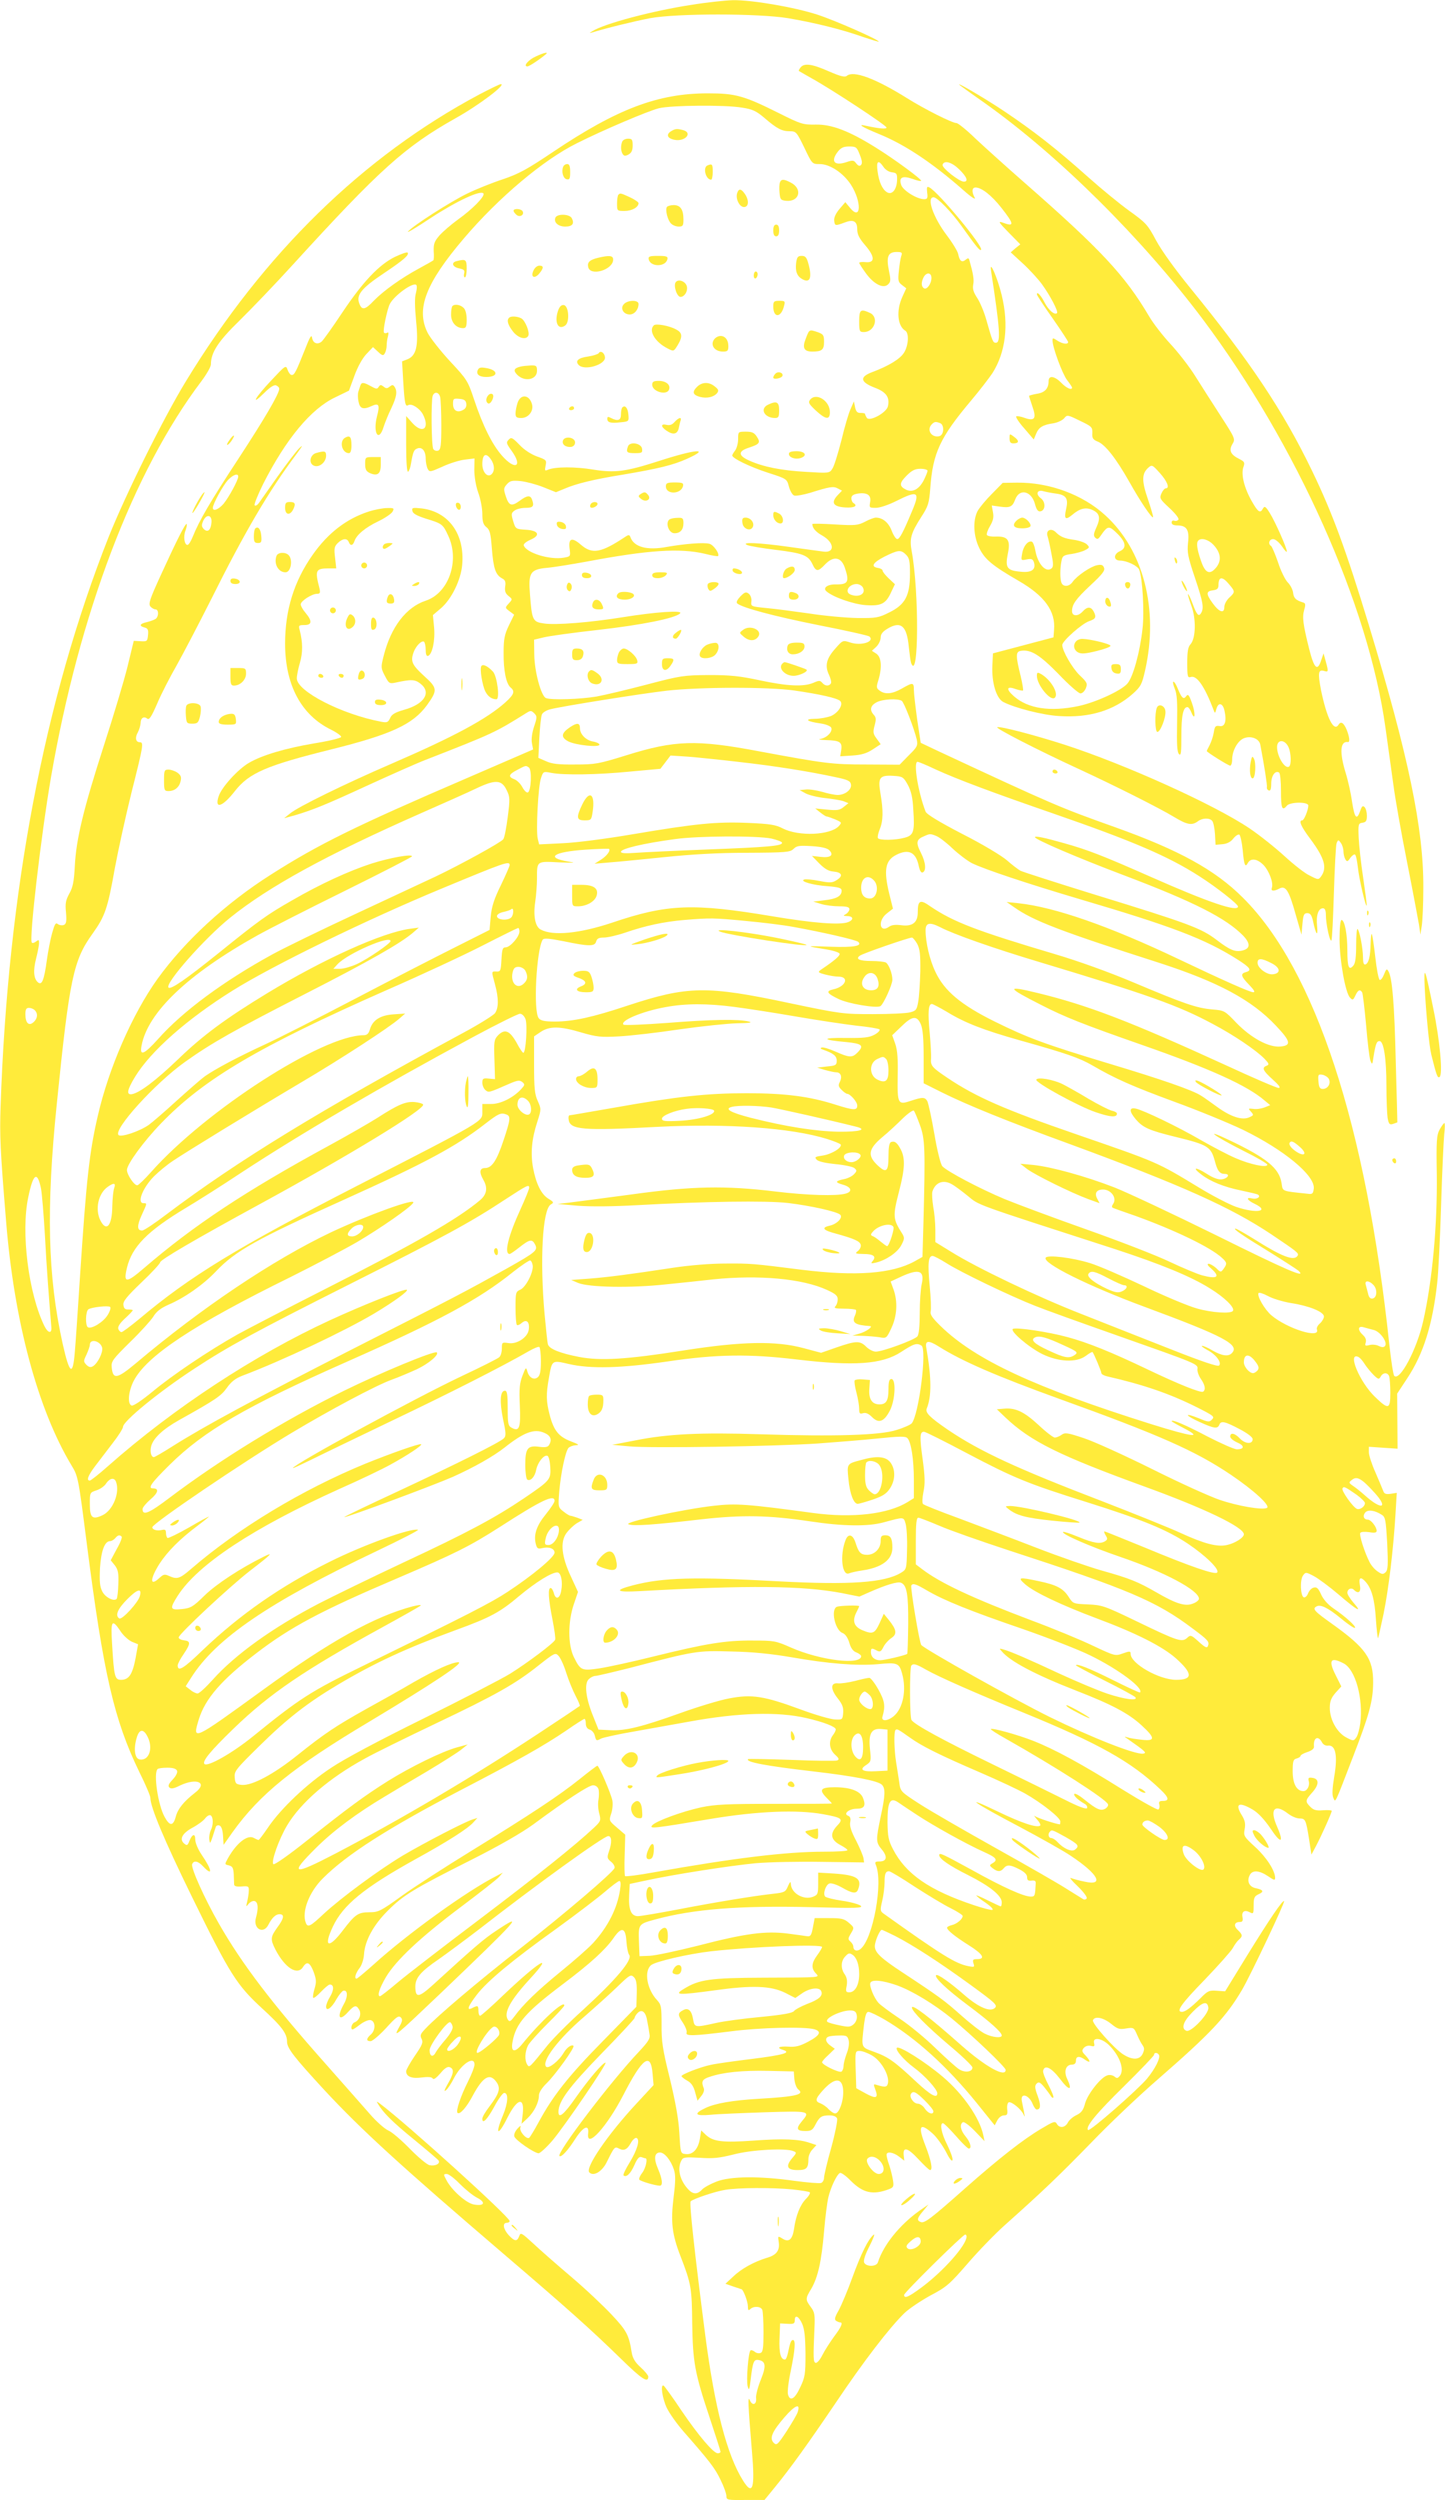 <?xml version="1.0" standalone="no"?>
<!DOCTYPE svg PUBLIC "-//W3C//DTD SVG 20010904//EN"
 "http://www.w3.org/TR/2001/REC-SVG-20010904/DTD/svg10.dtd">
<svg version="1.0" xmlns="http://www.w3.org/2000/svg"
 width="740pt" height="1280pt" viewBox="0 0 740 1280"
 preserveAspectRatio="xMidYMid meet">
<g transform="translate(0,1280) scale(0.1,-0.1)"
fill="#ffeb3b" stroke="none">
<path d="M3540 12775 c-197 -30 -446 -96 -507 -135 -16 -10 -16 -11 0 -6 71
22 218 58 297 73 138 25 551 25 705 0 136 -23 278 -58 384 -96 45 -15 81 -26
81 -24 0 10 -222 108 -314 138 -117 38 -336 76 -434 74 -37 -1 -132 -11 -212
-24z"/>
<path d="M2744 12511 c-38 -17 -67 -51 -43 -51 9 0 62 35 94 62 16 14 -8 9
-51 -11z"/>
<path d="M4100 12455 c-7 -9 -11 -17 -9 -18 2 -2 31 -18 64 -37 100 -55 385
-242 385 -253 0 -9 -35 -6 -105 9 -48 11 -22 -6 66 -42 133 -54 274 -148 433
-288 38 -34 64 -51 58 -39 -17 31 -15 53 4 53 31 0 83 -41 133 -105 66 -84 67
-98 4 -74 -23 8 -18 0 32 -51 l60 -61 -25 -20 -24 -21 61 -56 c34 -31 78 -79
98 -106 43 -59 86 -141 78 -149 -12 -12 -43 15 -63 53 -19 38 -40 60 -40 43 0
-5 36 -60 80 -122 44 -63 80 -118 80 -122 0 -14 -29 -10 -55 7 -23 15 -25 15
-25 1 0 -35 50 -170 74 -202 14 -18 26 -36 26 -39 0 -16 -29 -3 -55 24 -34 35
-65 40 -65 9 0 -38 -19 -59 -60 -65 -22 -4 -40 -9 -40 -11 0 -3 8 -27 17 -54
22 -62 12 -77 -41 -58 -19 7 -38 10 -42 7 -3 -4 15 -32 42 -62 l48 -56 12 29
c14 34 34 46 89 54 22 4 46 15 55 26 15 18 17 18 80 -13 61 -29 65 -33 64 -63
-2 -26 3 -34 28 -44 39 -16 94 -87 162 -207 56 -100 115 -187 121 -180 2 2
-10 43 -26 91 -33 95 -32 132 1 162 19 17 21 16 59 -26 38 -42 53 -79 31 -79
-6 0 -16 -12 -22 -26 -11 -24 -9 -29 41 -75 29 -27 50 -53 46 -59 -4 -6 -13
-9 -21 -6 -8 3 -14 -1 -14 -9 0 -10 10 -15 29 -15 48 0 63 -23 55 -89 -5 -49
-1 -71 35 -178 42 -125 48 -157 31 -183 -12 -19 -22 -7 -44 53 -10 27 -20 47
-22 45 -2 -3 6 -29 17 -59 25 -66 23 -167 -4 -197 -13 -14 -17 -37 -17 -96 0
-70 2 -77 18 -72 31 10 71 -48 117 -169 7 -19 8 -18 14 5 10 37 34 31 42 -10
12 -53 1 -83 -26 -77 -20 3 -24 -1 -29 -32 -3 -20 -13 -49 -21 -65 -8 -15 -15
-29 -15 -31 0 -6 111 -75 120 -75 5 0 10 14 10 31 0 45 27 95 59 109 36 15 79
-1 85 -32 21 -110 36 -208 34 -218 -2 -7 3 -15 10 -17 8 -3 12 7 12 35 0 40
20 69 40 57 6 -3 10 -44 10 -96 0 -88 6 -103 30 -74 16 20 110 21 110 1 0 -23
-22 -76 -31 -76 -20 0 -7 -31 42 -96 72 -97 86 -146 55 -190 -14 -19 -15 -19
-58 3 -25 11 -83 57 -130 100 -47 43 -127 107 -179 142 -181 122 -637 328
-949 429 -146 47 -327 95 -343 89 -13 -4 203 -115 413 -212 193 -89 421 -204
495 -249 65 -39 89 -43 119 -21 24 18 60 19 74 2 6 -7 12 -37 14 -67 l3 -55
35 3 c23 2 42 11 56 29 11 14 25 23 31 20 5 -4 13 -39 17 -79 7 -79 13 -92 27
-65 15 25 47 21 79 -11 29 -30 53 -93 43 -118 -6 -17 11 -18 39 -3 32 17 49
-10 83 -132 l30 -104 5 55 c4 47 8 55 25 55 15 0 22 -10 29 -40 14 -69 27 -86
21 -27 -6 55 6 92 30 92 10 0 15 -11 15 -35 0 -45 20 -138 28 -130 4 3 9 113
13 243 4 130 10 246 14 256 8 18 9 18 22 0 7 -10 13 -29 13 -43 0 -14 5 -33
10 -41 8 -13 12 -12 25 8 9 12 20 20 24 17 5 -2 11 -33 15 -67 6 -59 43 -216
45 -192 1 6 -8 69 -18 140 -11 71 -21 163 -23 204 -3 71 -2 75 20 78 18 3 22
10 22 36 0 17 -5 37 -12 44 -9 9 -14 5 -22 -19 -18 -51 -29 -38 -42 46 -6 44
-21 111 -33 149 -32 105 -28 163 12 157 11 -2 8 27 -7 64 -15 35 -29 44 -41
25 -24 -39 -60 32 -90 177 -17 89 -14 107 16 98 22 -7 23 -4 8 50 l-11 40 -12
-35 c-19 -59 -36 -43 -61 55 -32 128 -37 165 -26 203 8 28 7 34 -7 38 -36 11
-47 22 -50 50 -2 16 -14 39 -27 52 -13 13 -36 59 -50 103 -15 43 -31 81 -36
84 -17 11 -9 35 11 35 11 0 30 -16 45 -37 14 -21 25 -33 25 -26 0 18 -60 153
-87 196 -21 34 -27 38 -35 24 -14 -27 -25 -20 -57 36 -39 68 -56 137 -44 174
9 25 7 29 -20 43 -45 22 -55 44 -36 76 16 26 15 29 -60 145 -42 65 -101 157
-131 205 -30 48 -87 121 -126 163 -39 42 -88 105 -109 141 -124 210 -246 341
-641 687 -89 78 -200 178 -247 222 -46 45 -91 81 -99 81 -22 0 -165 72 -254
128 -162 101 -273 142 -307 114 -10 -9 -33 -3 -93 23 -86 38 -125 43 -144 20z
m812 -522 c39 -38 49 -63 24 -63 -24 0 -115 72 -109 87 9 24 47 13 85 -24z
m1301 -1921 c38 -40 44 -80 17 -115 -34 -43 -58 -33 -80 33 -20 58 -25 92 -13
103 15 15 51 5 76 -21z m81 -203 c32 -38 32 -40 1 -69 -14 -13 -25 -34 -25
-47 0 -36 -26 -28 -60 19 -35 48 -34 62 3 66 20 3 27 9 27 26 0 45 19 47 54 5z
m305 -835 c13 -30 15 -91 2 -99 -21 -13 -61 52 -61 100 0 41 40 41 59 -1z"/>
<path d="M2454 12316 c-595 -317 -1103 -813 -1502 -1468 -116 -190 -309 -580
-396 -798 -329 -833 -516 -1814 -553 -2915 -5 -147 -2 -222 28 -585 41 -513
162 -964 335 -1252 34 -56 35 -60 79 -405 85 -663 139 -898 269 -1166 31 -62
56 -121 56 -131 0 -48 72 -219 214 -509 193 -394 228 -449 357 -568 103 -94
129 -130 129 -172 0 -33 36 -79 189 -245 191 -206 394 -391 921 -842 332 -284
442 -382 602 -538 105 -103 138 -124 138 -89 0 6 -18 28 -39 47 -29 26 -41 47
-46 76 -14 89 -25 111 -101 192 -42 45 -135 133 -207 194 -73 62 -161 139
-196 172 -61 56 -65 58 -72 38 -11 -29 -23 -28 -54 5 -28 31 -33 63 -10 63 8
0 15 4 15 9 0 21 -524 496 -664 601 -18 13 -19 13 -11 0 27 -46 73 -92 182
-181 67 -55 125 -104 129 -110 10 -16 -17 -30 -46 -24 -14 3 -60 42 -102 85
-43 44 -92 86 -110 93 -18 8 -60 45 -93 83 -33 38 -134 152 -224 254 -278 313
-431 514 -549 720 -75 131 -145 287 -138 306 8 21 30 17 56 -11 51 -54 47 -20
-7 59 -19 28 -33 61 -33 78 0 34 -16 29 -31 -9 -8 -21 -12 -23 -25 -12 -27 22
-12 52 40 81 27 14 57 36 66 48 10 13 22 20 29 16 14 -9 14 -51 0 -77 -5 -11
-9 -32 -7 -47 3 -28 5 -24 33 65 3 7 11 10 19 7 10 -4 16 -22 18 -52 l3 -47
46 65 c139 194 310 333 699 565 328 197 491 305 457 305 -32 0 -118 -39 -230
-103 -61 -36 -170 -97 -241 -136 -157 -88 -213 -125 -353 -237 -122 -98 -233
-157 -285 -152 -30 3 -33 7 -36 37 -3 33 4 42 125 161 143 141 247 222 405
316 189 112 347 185 603 279 176 64 226 91 325 175 83 69 164 120 194 120 19
0 29 -48 20 -94 -7 -42 -29 -48 -38 -11 -4 14 -11 25 -16 25 -15 0 -12 -53 9
-160 10 -52 17 -99 14 -105 -7 -17 -140 -117 -231 -174 -48 -29 -249 -133
-447 -231 -223 -110 -402 -205 -470 -251 -123 -81 -258 -209 -323 -306 -24
-35 -45 -63 -48 -63 -3 0 -14 5 -25 11 -33 17 -88 -27 -132 -105 -17 -31 -17
-31 5 -36 19 -5 23 -13 25 -45 1 -22 2 -46 2 -53 1 -9 13 -12 39 -10 34 3 37
1 36 -22 0 -14 -4 -38 -8 -55 -7 -28 -6 -29 8 -11 9 10 22 16 31 13 17 -7 19
-37 6 -84 -17 -57 38 -89 64 -36 18 35 37 53 56 53 27 0 24 -21 -11 -68 -35
-49 -36 -60 -10 -112 49 -95 113 -136 142 -90 20 31 35 24 54 -25 14 -39 15
-52 5 -86 -7 -23 -10 -44 -7 -47 4 -3 21 11 40 31 19 20 39 37 45 37 22 0 22
-27 2 -61 -12 -19 -21 -42 -21 -52 0 -27 28 -8 53 38 12 21 28 40 34 43 24 7
26 -29 4 -68 -38 -68 -24 -92 22 -40 32 35 42 37 57 10 12 -23 0 -54 -25 -64
-14 -5 -22 -36 -9 -36 3 0 21 12 39 26 19 14 42 24 52 22 26 -5 28 -50 3 -73
-25 -22 -26 -35 -2 -35 9 0 45 30 79 67 51 56 64 66 75 55 11 -11 9 -20 -9
-52 -30 -55 -21 -48 208 170 409 391 439 425 288 324 -62 -41 -113 -85 -322
-276 -73 -66 -90 -68 -90 -8 0 44 28 77 119 139 43 30 137 100 209 155 286
223 636 476 660 476 18 0 20 -33 3 -80 -10 -30 -9 -35 12 -52 12 -10 20 -24
17 -32 -10 -24 -251 -230 -481 -410 -209 -163 -428 -348 -489 -414 -24 -25
-27 -33 -18 -50 9 -18 4 -31 -34 -86 -25 -37 -45 -72 -45 -80 0 -27 28 -39 79
-32 33 4 52 3 57 -5 4 -8 18 2 39 26 22 27 37 36 48 32 24 -9 21 -33 -10 -86
-18 -32 -21 -42 -9 -32 10 8 28 36 41 62 37 72 105 117 105 69 0 -11 -15 -51
-34 -88 -38 -76 -62 -149 -53 -159 12 -11 47 29 78 88 54 100 89 119 124 66
19 -30 11 -56 -39 -122 -20 -26 -36 -53 -36 -62 0 -30 25 -5 62 63 20 38 43
69 50 69 23 0 20 -51 -6 -114 -43 -102 -26 -111 23 -12 50 99 88 108 78 18
l-6 -50 31 29 c34 32 58 81 58 117 0 14 16 39 40 62 44 43 145 183 137 191 -9
9 -34 -8 -50 -35 -25 -43 -78 -84 -90 -72 -26 26 63 144 197 258 55 48 131
116 168 152 63 61 69 64 84 49 13 -13 16 -33 15 -84 l-2 -68 -172 -176 c-177
-180 -254 -278 -327 -412 -23 -43 -46 -80 -50 -83 -15 -9 -52 35 -45 53 4 11
-1 10 -15 -6 -12 -13 -19 -30 -16 -40 6 -19 100 -84 124 -86 8 0 40 29 71 65
64 76 284 399 272 399 -14 0 -84 -82 -151 -177 -63 -90 -90 -112 -90 -75 0 54
54 127 219 297 94 96 171 179 171 184 0 5 7 17 16 26 22 21 42 4 49 -44 4 -20
9 -48 11 -64 5 -23 -4 -37 -53 -90 -142 -149 -424 -520 -408 -535 9 -9 44 29
82 89 41 63 71 75 65 26 -10 -82 96 34 181 199 98 190 140 220 149 107 l5 -58
-88 -95 c-146 -157 -264 -329 -241 -352 22 -22 65 4 89 52 39 79 41 82 63 70
25 -13 42 -6 62 31 10 17 23 27 29 23 17 -10 3 -60 -37 -126 -20 -32 -34 -62
-31 -65 14 -13 37 9 56 53 15 34 25 45 37 40 8 -3 18 -6 20 -6 12 0 1 -51 -17
-74 -11 -14 -18 -30 -15 -35 5 -8 83 -31 105 -31 17 0 13 34 -9 86 -23 52 -19
84 10 84 23 0 55 -39 71 -87 9 -28 9 -59 -1 -139 -16 -129 -9 -192 35 -305 55
-142 58 -163 60 -344 3 -200 13 -254 90 -485 30 -90 55 -168 55 -172 0 -4 -6
-8 -14 -8 -22 0 -97 88 -185 217 -45 68 -87 125 -92 129 -18 11 -8 -62 15
-112 13 -28 52 -83 87 -123 135 -154 161 -188 189 -247 17 -34 30 -71 30 -83
0 -20 5 -21 98 -20 l97 0 50 61 c84 103 171 224 316 438 141 210 273 382 351
458 24 23 84 63 133 90 82 43 98 57 190 163 55 64 142 154 194 200 194 173
273 249 438 418 92 96 247 243 343 326 270 235 350 320 432 460 43 74 220 447
214 452 -7 7 -75 -93 -189 -278 l-113 -184 -42 3 c-39 3 -47 0 -84 -38 -50
-49 -78 -70 -95 -70 -33 0 -3 42 116 164 70 73 135 146 144 162 9 17 23 36 31
43 21 18 20 26 -5 50 -23 21 -18 41 10 41 14 0 17 6 14 24 -6 29 10 40 37 26
19 -10 20 -8 20 35 0 39 4 47 25 57 30 13 25 23 -14 31 -34 7 -47 36 -31 67
14 27 48 25 93 -5 32 -22 37 -23 37 -9 0 37 -45 106 -102 158 -58 53 -60 57
-54 91 5 27 2 44 -13 69 -39 62 -18 74 55 31 28 -17 58 -49 91 -97 52 -79 70
-75 34 8 -41 91 -15 123 55 69 18 -14 44 -25 59 -25 30 0 33 -6 49 -107 l12
-78 24 45 c27 51 80 169 80 179 0 3 -20 5 -44 3 -35 -3 -49 1 -65 17 -28 28
-27 34 10 75 35 40 35 69 0 74 -19 3 -23 0 -19 -16 7 -24 -8 -52 -27 -52 -35
0 -55 38 -55 101 0 52 3 62 20 66 11 3 20 9 20 13 0 5 16 14 35 20 24 8 35 18
34 28 -4 46 21 59 41 22 6 -12 19 -19 32 -17 38 4 49 -52 31 -157 -10 -61 -12
-95 -5 -110 12 -26 4 -41 101 210 84 217 102 285 103 379 1 123 -37 178 -214
304 -87 62 -98 74 -77 86 20 13 58 -5 125 -60 37 -31 70 -53 73 -49 7 7 -49
58 -111 100 -29 20 -52 47 -63 72 -14 31 -22 38 -37 34 -11 -2 -24 -16 -29
-29 -5 -14 -15 -23 -22 -21 -17 6 -21 89 -4 112 13 18 15 18 55 -3 23 -12 81
-55 129 -96 93 -80 124 -97 74 -40 -17 20 -31 42 -31 50 0 20 20 29 33 16 24
-24 38 -12 31 24 -7 39 4 45 29 17 31 -34 47 -91 53 -192 4 -55 9 -99 11 -97
2 2 14 58 28 123 27 132 50 329 61 505 l7 116 -32 -5 c-24 -3 -32 0 -37 14 -4
11 -22 53 -40 95 -19 42 -34 89 -34 104 l0 28 73 -5 74 -5 -1 141 -1 141 52
79 c82 124 129 272 153 487 6 51 15 231 20 399 5 168 13 331 16 363 4 31 4 57
1 57 -4 0 -14 -15 -24 -32 -16 -29 -18 -57 -15 -232 3 -259 -23 -545 -70 -751
-32 -142 -119 -308 -148 -279 -5 5 -16 77 -25 159 -119 1125 -380 1921 -750
2289 -142 142 -327 244 -655 361 -283 101 -306 110 -915 394 l-80 38 -18 119
c-9 65 -17 134 -17 152 0 39 -5 39 -61 7 -49 -28 -86 -32 -114 -11 -17 12 -18
18 -7 53 20 66 16 118 -10 136 l-23 15 23 21 c12 12 22 33 22 47 0 17 10 30
33 44 70 43 101 17 111 -92 4 -37 9 -75 12 -83 39 -100 41 366 3 572 -12 65
-5 92 50 178 35 54 39 69 45 145 13 181 50 260 209 449 44 52 92 115 109 140
68 107 85 246 48 399 -21 88 -64 187 -55 127 46 -300 51 -370 25 -370 -15 0
-17 5 -50 121 -11 39 -32 88 -46 109 -19 29 -24 46 -20 68 5 25 0 55 -20 126
-3 10 -7 11 -19 1 -19 -16 -31 -7 -38 29 -3 15 -30 59 -59 97 -68 90 -105 194
-67 194 19 0 94 -78 145 -150 75 -105 92 -126 98 -119 15 14 -217 294 -264
319 -13 7 -15 3 -12 -26 4 -28 1 -34 -15 -34 -37 0 -108 44 -118 73 -13 39 6
49 58 31 22 -8 42 -13 44 -10 6 6 -135 110 -230 169 -137 86 -228 121 -310
119 -65 -1 -75 2 -187 58 -180 90 -223 102 -365 102 -255 0 -464 -79 -793
-300 -131 -88 -174 -112 -257 -140 -55 -18 -137 -51 -182 -73 -85 -41 -279
-165 -304 -195 -7 -9 45 22 117 70 133 87 257 145 270 125 8 -14 -56 -80 -132
-134 -33 -24 -75 -60 -93 -80 -27 -31 -31 -44 -30 -81 2 -24 1 -45 -2 -47 -2
-2 -35 -21 -74 -42 -92 -50 -180 -113 -230 -164 -45 -48 -62 -51 -75 -15 -17
43 11 78 123 153 103 69 135 96 124 108 -4 3 -32 -7 -64 -22 -82 -40 -165
-128 -270 -285 -49 -74 -97 -141 -106 -149 -22 -18 -45 -8 -49 21 -3 17 -12 1
-35 -58 -47 -118 -55 -134 -69 -134 -7 0 -16 12 -21 26 -9 26 -10 25 -86 -56
-82 -87 -107 -134 -33 -61 29 29 50 42 60 38 9 -4 16 -11 16 -17 0 -26 -74
-152 -210 -360 -145 -221 -199 -314 -233 -398 -9 -23 -21 -42 -27 -42 -16 0
-22 44 -10 74 6 16 8 31 6 33 -6 6 -51 -83 -136 -269 -52 -114 -61 -140 -50
-153 7 -8 19 -15 26 -15 17 0 18 -34 2 -48 -7 -5 -28 -13 -45 -17 -38 -8 -43
-20 -12 -28 16 -4 20 -12 17 -39 -3 -31 -5 -33 -38 -31 l-35 2 -32 -132 c-18
-73 -73 -256 -122 -407 -103 -320 -141 -475 -148 -615 -4 -79 -10 -108 -28
-140 -18 -33 -22 -50 -17 -97 4 -47 1 -59 -12 -64 -9 -3 -22 -1 -30 5 -11 9
-16 0 -29 -46 -9 -32 -21 -94 -27 -138 -14 -102 -25 -131 -45 -115 -23 19 -26
61 -10 123 8 32 15 67 15 79 0 17 -2 18 -15 8 -9 -7 -18 -10 -22 -6 -15 15 47
548 98 846 145 838 422 1568 771 2029 26 35 48 73 48 85 0 61 37 118 146 224
60 59 184 188 274 287 446 489 573 603 832 749 119 66 263 175 233 175 -5 1
-55 -24 -111 -53z m1346 -67 c53 -8 73 -17 115 -53 64 -55 89 -68 130 -68 32
0 35 -4 74 -84 40 -84 40 -84 79 -84 52 0 120 -45 160 -106 56 -88 52 -188 -5
-118 l-24 29 -30 -35 c-19 -23 -29 -44 -27 -60 3 -27 6 -27 54 -9 44 17 64 7
64 -35 0 -26 10 -46 41 -82 50 -58 51 -91 2 -86 -18 2 -33 0 -33 -4 0 -3 16
-28 35 -54 41 -56 90 -80 114 -55 13 13 13 23 3 71 -14 70 -4 94 40 94 27 0
30 -3 23 -22 -4 -13 -9 -47 -12 -77 -5 -47 -3 -56 16 -70 l22 -17 -20 -44
c-32 -70 -25 -149 15 -173 20 -12 17 -75 -6 -112 -20 -33 -80 -69 -163 -100
-67 -25 -62 -51 13 -80 59 -22 78 -50 67 -96 -9 -33 -94 -79 -108 -58 -5 8 -9
17 -9 20 0 3 -10 5 -22 5 -17 -1 -24 6 -29 29 l-6 30 -17 -39 c-10 -21 -31
-93 -47 -160 -17 -66 -37 -132 -46 -145 -15 -24 -17 -24 -132 -17 -130 7 -223
26 -294 58 -58 26 -58 48 -2 66 55 18 61 26 41 56 -13 21 -25 26 -56 26 -40 0
-40 0 -40 -38 0 -21 -7 -47 -15 -58 -8 -10 -15 -22 -15 -26 0 -14 87 -57 182
-88 97 -31 98 -32 108 -71 6 -22 18 -43 27 -46 8 -3 45 3 82 14 99 31 119 35
142 22 l21 -11 -22 -23 c-36 -38 -24 -59 38 -63 48 -3 67 8 42 23 -5 3 -10 14
-10 24 0 13 9 20 33 24 48 7 70 -8 63 -44 -5 -28 -4 -29 29 -29 21 0 65 15
105 35 111 56 123 48 81 -51 -45 -108 -64 -144 -76 -144 -7 0 -20 20 -29 44
-16 41 -46 66 -81 66 -8 0 -33 -9 -55 -21 -37 -19 -50 -20 -155 -14 -63 4
-115 5 -115 2 0 -20 17 -40 51 -59 62 -35 66 -90 6 -82 -17 2 -96 13 -175 24
-155 22 -255 26 -214 9 13 -5 78 -16 144 -24 139 -17 167 -28 188 -72 19 -41
29 -41 65 -3 43 45 82 39 101 -15 25 -74 18 -88 -46 -87 -44 1 -68 -19 -47
-36 35 -30 137 -65 199 -70 81 -6 105 7 132 67 l19 40 -32 30 c-17 16 -31 34
-31 39 0 6 -10 12 -22 14 -41 6 -29 27 31 58 71 35 84 37 111 10 17 -17 20
-33 20 -98 0 -111 -24 -157 -105 -197 -56 -28 -67 -30 -165 -29 -58 1 -168 11
-245 23 -77 11 -176 24 -220 28 -79 8 -80 8 -77 34 2 15 -4 31 -13 39 -14 11
-20 10 -43 -13 -16 -17 -23 -30 -17 -36 24 -22 189 -66 419 -112 138 -27 254
-53 259 -58 27 -27 -44 -49 -100 -30 -37 12 -38 11 -74 -30 -47 -52 -56 -89
-34 -135 9 -19 14 -40 10 -45 -9 -15 -30 -14 -44 3 -11 13 -17 13 -46 0 -51
-21 -133 -17 -274 13 -103 22 -150 27 -261 27 -128 -1 -144 -3 -315 -48 -99
-26 -216 -54 -260 -62 -82 -14 -231 -19 -259 -8 -25 10 -59 136 -60 223 l-1
76 50 12 c28 7 152 24 277 38 222 25 398 60 421 85 16 17 -127 7 -294 -20
-168 -27 -343 -41 -403 -32 -58 8 -62 16 -72 149 -9 111 1 128 88 136 35 3
126 18 203 32 314 59 476 70 604 40 35 -9 66 -14 68 -12 10 11 -23 58 -44 63
-30 8 -127 0 -218 -16 -102 -19 -169 -1 -187 51 -4 11 -9 12 -24 2 -126 -84
-171 -92 -229 -42 -46 40 -65 34 -58 -20 5 -39 5 -40 -29 -46 -71 -13 -193 24
-206 63 -2 7 13 19 33 28 55 23 44 48 -22 52 -52 3 -53 4 -65 44 -11 36 -10
42 7 54 10 8 36 14 57 14 39 0 45 9 32 44 -9 22 -25 20 -63 -8 -41 -30 -55
-26 -71 24 -12 36 -11 42 6 61 16 18 27 20 70 16 28 -3 81 -17 116 -31 l65
-26 44 18 c60 26 150 48 299 72 183 31 257 49 328 81 125 56 45 50 -143 -11
-171 -55 -225 -62 -338 -44 -90 15 -194 15 -231 -1 -16 -7 -17 -5 -12 21 6 28
4 30 -44 47 -30 11 -66 34 -90 60 -36 37 -42 40 -55 26 -14 -14 -12 -20 15
-57 59 -82 18 -102 -50 -24 -50 57 -98 154 -142 286 -32 96 -36 103 -123 196
-49 53 -101 119 -115 146 -61 122 -10 254 186 484 178 209 407 402 579 487
131 66 366 166 420 179 62 15 337 18 425 3z m603 -241 c12 -30 14 -45 6 -53
-7 -7 -14 -4 -24 8 -12 17 -18 18 -50 7 -63 -21 -83 4 -44 54 16 20 29 26 58
26 35 0 39 -3 54 -42z m121 -62 c9 -14 27 -26 43 -28 25 -3 28 -7 27 -41 -2
-48 -26 -77 -52 -61 -24 15 -41 53 -48 108 -7 52 4 60 30 22z m246 -569 c0
-30 -24 -62 -38 -53 -15 9 -15 31 -2 57 15 27 40 24 40 -4z m-2640 -77 c-7
-23 -6 -71 1 -145 13 -127 1 -177 -46 -195 l-26 -10 6 -102 c7 -117 11 -132
26 -122 17 10 59 -17 75 -48 36 -70 0 -102 -53 -45 l-33 37 0 -146 c0 -90 4
-143 10 -139 5 3 12 22 15 43 10 59 15 70 32 76 24 10 43 -13 43 -51 0 -19 5
-43 10 -53 10 -18 13 -17 76 11 36 17 88 33 115 36 l49 6 -1 -59 c0 -35 8 -82
20 -116 12 -32 21 -81 21 -109 0 -40 5 -55 21 -68 18 -14 22 -33 28 -111 8
-101 19 -133 52 -151 16 -8 20 -18 16 -42 -3 -23 1 -35 17 -48 21 -17 21 -17
1 -39 -19 -21 -19 -22 4 -39 l24 -18 -27 -55 c-22 -46 -27 -69 -27 -139 -1
-92 13 -160 36 -179 23 -19 18 -35 -26 -75 -94 -85 -263 -176 -584 -315 -234
-101 -480 -221 -520 -255 l-30 -24 55 15 c94 28 158 54 375 154 116 53 248
112 295 130 346 135 356 140 516 240 21 13 25 13 40 -2 15 -15 15 -20 -1 -68
-10 -31 -15 -64 -11 -84 l6 -33 -342 -148 c-567 -244 -756 -337 -998 -491
-234 -148 -443 -341 -583 -535 -129 -180 -250 -457 -306 -701 -44 -189 -59
-332 -91 -818 -11 -173 -23 -350 -27 -393 -10 -125 -27 -113 -62 43 -77 347
-85 693 -30 1230 65 643 85 734 183 870 64 90 77 126 115 340 17 91 55 264 85
385 60 238 63 255 42 255 -21 0 -26 23 -10 51 7 13 13 34 14 46 0 27 16 38 34
24 10 -8 21 8 51 77 20 48 66 137 101 198 34 61 113 212 175 335 173 347 296
556 437 744 32 43 36 51 14 30 -16 -16 -66 -82 -111 -145 -44 -63 -87 -124
-95 -135 -8 -11 -18 -17 -22 -12 -4 4 16 53 44 110 117 230 244 383 367 442
l72 35 28 76 c16 45 41 90 61 111 l34 36 26 -24 c21 -20 27 -21 34 -9 5 8 10
26 10 40 0 14 3 36 7 49 4 16 3 22 -5 17 -6 -3 -13 -3 -16 2 -6 10 17 121 31
147 25 45 119 112 135 96 4 -4 3 -22 -2 -41z m124 -532 c3 -13 6 -78 6 -146 0
-103 -3 -124 -16 -129 -9 -3 -20 0 -25 8 -10 16 -12 249 -3 273 9 23 31 19 38
-6z m134 -35 c2 -14 -4 -26 -17 -32 -29 -16 -51 -3 -51 31 0 27 2 29 33 26 24
-2 33 -8 35 -25z m2426 -99 c23 -9 21 -60 -3 -67 -40 -10 -68 32 -39 61 14 14
20 14 42 6z m-2300 -186 c20 -28 20 -62 2 -77 -20 -17 -46 12 -46 53 0 51 19
61 44 24z m2236 -58 c0 -6 -9 -28 -19 -48 -24 -47 -58 -65 -91 -49 -36 18 -35
34 3 72 27 27 43 35 71 35 20 0 36 -5 36 -10z m-3530 -30 c0 -18 -48 -106 -75
-139 -26 -30 -55 -41 -55 -21 0 20 52 115 78 143 26 27 52 36 52 17z m-137
-234 c-3 -40 -19 -54 -39 -35 -12 13 -13 20 -3 43 17 36 45 30 42 -8z m3336
-334 c17 -32 -20 -53 -63 -36 -33 13 -9 54 31 54 12 0 27 -8 32 -18z m-352
-527 c131 -19 221 -39 236 -54 17 -17 -9 -60 -48 -77 -19 -7 -56 -14 -82 -14
-58 -1 -41 -14 30 -24 28 -4 51 -14 54 -22 8 -20 -23 -52 -56 -57 -14 -2 -1
-5 29 -6 71 -2 84 -10 78 -51 l-5 -32 62 4 c47 3 73 11 104 31 l41 27 -21 29
c-18 24 -19 33 -10 67 8 30 8 41 -4 54 -23 25 -18 48 15 65 31 16 107 20 128
7 12 -8 64 -143 77 -199 6 -30 2 -38 -41 -80 l-47 -48 -171 1 c-175 0 -212 5
-551 68 -318 60 -429 57 -678 -21 -142 -44 -159 -47 -262 -47 -84 -1 -119 3
-149 17 l-39 17 5 103 c3 56 9 110 13 119 4 10 23 22 44 27 58 15 465 80 596
95 170 19 518 20 652 1z m-282 -366 c179 -20 356 -48 490 -77 68 -14 80 -20
83 -39 4 -26 -31 -53 -68 -53 -15 0 -50 7 -79 16 -29 8 -67 14 -84 12 l-32 -3
31 -17 c17 -9 62 -20 100 -24 38 -4 80 -11 94 -16 l25 -10 -24 -19 c-20 -17
-34 -19 -85 -14 l-61 6 25 -20 c14 -11 29 -21 33 -21 4 0 24 -7 44 -15 34 -15
35 -16 19 -34 -43 -47 -204 -54 -286 -13 -38 20 -66 24 -180 29 -161 7 -270
-4 -589 -58 -135 -23 -288 -43 -358 -46 l-122 -6 -7 28 c-10 40 2 274 17 313
11 33 12 33 53 25 63 -12 234 -10 405 7 l153 14 26 34 26 34 91 -6 c49 -4 167
-16 260 -27z m1006 -38 c111 -51 299 -121 603 -226 407 -141 590 -219 751
-323 86 -55 195 -141 195 -153 0 -30 -149 20 -445 151 -249 110 -324 139 -445
173 -99 28 -150 39 -150 31 0 -12 220 -106 450 -193 365 -138 530 -222 618
-313 36 -39 35 -64 -4 -74 -38 -10 -66 2 -135 55 -78 59 -141 83 -623 231
-197 61 -368 116 -380 122 -11 6 -43 30 -70 54 -28 24 -128 84 -229 135 -117
61 -182 100 -187 114 -38 98 -64 255 -41 255 4 0 46 -17 92 -39z m-2083 10
c17 -10 12 -123 -5 -128 -6 -3 -19 10 -28 27 -9 17 -27 35 -40 40 -34 13 -31
25 13 48 46 24 44 24 60 13z m1941 -89 c17 -32 25 -65 28 -127 8 -113 2 -132
-45 -144 -46 -13 -129 -14 -136 -2 -3 5 1 25 9 45 18 42 19 96 4 183 -14 82
-5 95 65 91 48 -3 52 -5 75 -46z m-2055 -26 c18 -36 18 -46 6 -140 -7 -55 -17
-107 -23 -113 -13 -17 -223 -132 -345 -190 -53 -25 -236 -110 -407 -190 -170
-79 -364 -173 -430 -209 -248 -136 -459 -291 -585 -433 -73 -81 -96 -90 -85
-34 32 170 236 365 593 564 59 33 261 136 450 229 188 93 342 172 342 176 0
13 -112 -7 -207 -37 -117 -38 -263 -105 -408 -189 -128 -73 -167 -101 -380
-273 -162 -130 -241 -185 -252 -173 -20 20 183 251 316 358 196 158 493 321
971 532 118 52 249 110 290 130 97 46 129 44 154 -8z m2201 -236 c15 -6 52
-34 83 -64 31 -29 76 -63 99 -75 63 -31 281 -104 558 -186 468 -138 636 -202
802 -307 66 -42 76 -56 43 -65 -29 -8 -25 -22 17 -65 26 -27 32 -38 21 -38
-17 0 -156 62 -383 170 -353 168 -633 266 -821 286 l-59 6 39 -27 c98 -69 232
-121 741 -284 303 -98 475 -190 599 -322 76 -80 81 -102 22 -107 -59 -5 -149
44 -224 121 -60 63 -62 64 -124 69 -80 7 -144 29 -405 139 -128 54 -285 110
-400 144 -404 120 -521 165 -639 245 -52 37 -64 31 -64 -31 0 -52 -27 -73 -83
-66 -30 4 -50 2 -63 -7 -49 -36 -61 29 -13 67 l32 25 -18 72 c-31 126 -22 175
36 204 64 32 101 12 115 -62 4 -18 11 -31 18 -29 21 7 17 52 -8 101 -27 53
-24 69 19 86 27 12 30 12 60 0z m-845 -13 c30 -7 55 -16 55 -22 0 -16 -72 -22
-380 -34 -159 -6 -325 -14 -367 -17 -53 -4 -78 -3 -78 5 0 16 113 43 276 65
121 17 419 18 494 3z m297 -60 c25 -25 6 -40 -44 -34 l-45 5 38 -39 c27 -27
47 -39 72 -41 44 -4 51 -22 18 -43 -23 -15 -34 -16 -90 -5 -36 7 -71 10 -78 7
-24 -9 45 -29 120 -34 59 -5 72 -9 72 -23 0 -28 -26 -42 -88 -49 l-57 -7 40
-12 c22 -7 64 -12 93 -12 39 0 52 -4 52 -15 0 -7 -8 -19 -17 -24 -16 -9 -16
-10 4 -11 34 0 37 -19 6 -31 -41 -16 -179 -5 -388 30 -406 68 -538 63 -821
-33 -165 -55 -303 -69 -365 -35 -28 14 -39 70 -28 142 5 34 9 88 9 119 0 91
-3 89 114 83 79 -3 89 -2 47 4 -121 20 -77 50 88 61 64 4 118 6 120 4 9 -8
-11 -36 -41 -55 l-33 -21 80 7 c44 3 170 16 280 27 135 14 272 22 420 22 201
1 222 3 239 20 16 16 29 18 93 14 49 -3 80 -10 90 -21z m-1637 -76 c0 -5 -20
-51 -45 -103 -35 -71 -47 -109 -52 -161 l-6 -68 -171 -86 c-94 -47 -326 -166
-515 -265 -189 -99 -400 -206 -470 -238 -134 -62 -249 -123 -303 -161 -18 -13
-82 -69 -143 -124 -60 -55 -125 -111 -143 -124 -47 -33 -142 -65 -155 -52 -28
28 187 265 340 374 136 97 253 163 613 347 333 170 492 261 555 315 l30 26
-45 -6 c-142 -19 -443 -155 -730 -329 -212 -129 -331 -216 -460 -341 -113
-108 -195 -170 -235 -177 -29 -4 -24 22 16 88 80 132 267 297 501 443 203 127
682 361 1068 521 325 135 350 144 350 121z m1864 -77 c30 -29 17 -94 -18 -94
-31 0 -46 19 -46 55 0 50 33 71 64 39z m-1855 -190 c-16 -19 -74 -15 -74 6 0
8 14 17 33 21 18 4 36 10 40 14 13 13 14 -26 1 -41z m1201 -19 c85 -8 193 -21
240 -30 146 -26 325 -67 335 -77 23 -21 -23 -29 -140 -25 -132 5 -134 4 -27
-13 43 -7 72 -17 72 -24 0 -11 -28 -35 -95 -80 -18 -13 -17 -15 20 -25 22 -6
53 -11 68 -11 58 0 39 -51 -25 -65 -40 -9 -35 -20 25 -49 50 -25 196 -49 216
-37 16 11 61 110 61 135 0 31 -18 78 -33 88 -7 4 -40 8 -74 8 -62 0 -83 10
-60 27 13 11 251 93 267 93 5 0 17 -15 27 -32 14 -27 17 -54 16 -143 -2 -60
-6 -130 -11 -155 -7 -40 -11 -45 -42 -53 -19 -5 -105 -9 -190 -9 -151 0 -163
1 -425 56 -428 91 -523 89 -833 -13 -177 -59 -278 -81 -370 -81 -52 0 -73 4
-83 17 -29 34 -12 349 20 402 6 9 33 7 108 -8 130 -27 159 -27 166 -1 4 15 14
20 39 20 19 0 68 11 109 25 105 36 198 56 303 65 135 11 148 11 316 -5z m993
-31 c70 -37 275 -109 512 -180 558 -168 710 -222 885 -316 110 -58 223 -135
265 -178 24 -25 26 -30 12 -36 -27 -10 -20 -25 31 -71 32 -29 42 -42 30 -43
-10 0 -129 51 -265 114 -496 227 -710 309 -968 372 -165 40 -162 30 15 -60
123 -63 213 -99 525 -208 346 -121 535 -207 622 -283 l28 -23 -30 -12 c-16 -6
-42 -10 -57 -7 -26 3 -27 2 -12 -14 15 -17 15 -19 -8 -29 -36 -17 -95 2 -165
53 -32 23 -69 50 -83 58 -43 28 -205 84 -468 163 -332 100 -420 133 -588 216
-172 85 -257 156 -303 253 -30 62 -51 152 -51 214 0 39 21 43 73 17z m-2153
-23 c0 -27 -48 -81 -70 -81 -16 0 -19 -9 -22 -62 -3 -58 -5 -63 -25 -62 -27 1
-27 4 -8 -66 19 -70 19 -120 0 -147 -8 -11 -83 -58 -167 -103 -734 -397 -1150
-652 -1514 -926 -60 -46 -117 -84 -126 -84 -27 0 -27 25 -2 80 28 61 28 60 9
60 -35 0 -5 77 52 136 23 23 67 60 99 81 73 49 406 253 659 403 200 118 449
280 500 325 l30 26 -58 -4 c-68 -4 -108 -29 -122 -75 -7 -24 -15 -32 -33 -32
-210 0 -807 -384 -1088 -700 -32 -36 -63 -66 -70 -68 -15 -4 -54 54 -54 78 0
29 85 146 175 239 219 227 498 392 1155 682 179 78 402 182 495 230 94 48 173
87 178 88 4 1 7 -8 7 -18z m-660 -49 c0 -12 -115 -91 -173 -118 -29 -13 -67
-24 -86 -24 l-34 0 22 24 c52 55 271 150 271 118z m4511 -113 c46 -23 50 -52
8 -57 -31 -4 -79 32 -79 59 0 25 21 24 71 -2z m-3821 -38 c14 -27 13 -47 -6
-65 -34 -35 -71 0 -59 55 5 22 12 29 30 29 14 0 29 -9 35 -19z m1804 -42 c13
-39 2 -59 -33 -59 -42 0 -59 32 -36 66 21 33 56 29 69 -7z m-734 -144 c63 -8
205 -30 315 -49 110 -19 250 -40 310 -47 61 -6 114 -15 119 -19 4 -5 -7 -17
-25 -27 -28 -15 -54 -18 -149 -17 -125 2 -124 -10 3 -21 83 -8 94 -18 57 -55
-26 -26 -41 -25 -111 6 -32 14 -64 24 -71 21 -9 -3 -6 -7 7 -11 52 -18 70 -32
70 -56 0 -23 -5 -26 -50 -30 l-50 -6 40 -12 c22 -6 48 -12 58 -12 23 0 31 -23
18 -49 -9 -17 -8 -24 9 -41 11 -11 24 -20 28 -20 16 0 52 -41 52 -60 0 -26
-18 -25 -110 4 -134 43 -259 59 -455 59 -206 0 -353 -16 -680 -74 -121 -21
-224 -39 -228 -39 -5 0 -7 -10 -5 -22 7 -52 71 -58 458 -37 354 18 681 -5 865
-62 35 -11 67 -24 70 -28 9 -16 -45 -50 -92 -57 -40 -6 -43 -8 -30 -22 10 -9
46 -17 96 -22 44 -4 87 -13 96 -20 14 -12 14 -15 -1 -31 -9 -10 -30 -21 -48
-25 -50 -10 -52 -17 -10 -29 44 -12 52 -36 14 -46 -47 -13 -195 -9 -360 11
-257 31 -424 28 -735 -15 -143 -19 -287 -38 -320 -42 l-60 -7 105 -9 c67 -5
177 -4 305 3 339 19 660 24 771 11 116 -14 251 -44 267 -60 15 -15 -17 -48
-54 -56 -44 -10 -35 -23 29 -40 98 -27 127 -40 130 -59 2 -9 -5 -24 -15 -31
-16 -13 -13 -14 29 -15 51 0 67 -12 47 -36 -11 -13 -9 -14 17 -8 51 12 109 51
129 88 17 32 18 39 6 59 -49 77 -50 89 -16 221 29 112 31 165 9 209 -19 37
-32 47 -51 40 -9 -4 -13 -26 -13 -74 0 -80 -12 -88 -61 -40 -47 47 -40 80 28
138 32 26 79 70 106 97 27 26 53 44 57 40 4 -5 18 -38 31 -74 26 -71 28 -120
18 -500 l-5 -175 -41 -23 c-115 -63 -300 -77 -575 -43 -253 32 -264 33 -396
32 -75 0 -182 -9 -262 -21 -230 -35 -332 -48 -430 -56 l-95 -7 35 -15 c55 -23
270 -27 446 -8 82 8 193 20 246 26 235 24 457 4 583 -54 44 -20 55 -30 55 -48
0 -13 -5 -29 -12 -36 -9 -9 0 -12 43 -12 31 0 58 -3 62 -6 3 -3 1 -17 -5 -30
-17 -36 1 -48 77 -53 19 -2 -21 -30 -55 -39 l-35 -10 50 -1 c28 -1 67 -4 87
-7 38 -7 38 -6 63 47 29 62 33 135 11 197 l-15 41 56 26 c90 41 119 30 103
-40 -5 -22 -10 -88 -10 -146 0 -69 -4 -111 -12 -121 -15 -18 -178 -78 -213
-78 -13 0 -35 11 -49 25 -32 32 -52 31 -151 -3 l-80 -28 -90 24 c-142 38 -315
35 -615 -12 -290 -46 -425 -54 -535 -33 -98 19 -152 41 -159 64 -3 10 -10 79
-17 153 -25 279 -11 536 31 563 17 10 17 12 -10 29 -38 22 -65 78 -80 158 -14
76 -7 150 22 238 20 63 20 64 2 105 -16 34 -19 66 -19 186 l0 145 34 23 c45
30 98 30 208 -3 79 -23 99 -25 193 -20 58 3 197 19 310 36 113 16 246 30 295
31 63 1 81 4 60 9 -52 13 -192 11 -417 -7 -120 -9 -221 -13 -225 -9 -20 20 98
69 216 90 102 19 213 19 351 1z m1087 -24 c94 -58 191 -95 375 -147 236 -66
306 -90 373 -129 117 -68 203 -106 420 -186 121 -44 279 -109 350 -143 211
-103 370 -234 363 -301 -3 -25 -7 -30 -28 -27 -141 15 -130 11 -137 55 -12 76
-75 128 -268 220 -137 65 -79 22 73 -55 67 -33 122 -65 122 -71 0 -17 -88 1
-163 34 -40 17 -119 59 -177 92 -117 68 -290 151 -332 161 -36 8 -37 -12 -2
-54 37 -43 67 -57 206 -91 164 -40 179 -50 199 -122 13 -51 25 -67 51 -67 30
0 16 -24 -16 -28 -17 -2 -45 8 -77 29 -57 36 -77 34 -27 -4 47 -36 116 -64
204 -82 43 -9 81 -18 86 -21 17 -11 -5 -25 -28 -20 -36 9 -29 -8 11 -27 81
-39 9 -51 -94 -16 -35 12 -122 57 -194 101 -211 128 -208 127 -617 268 -372
128 -521 193 -667 291 -82 55 -88 63 -85 101 1 16 -2 75 -7 131 -10 103 -7
147 11 147 5 0 39 -18 75 -39z m-4669 7 c17 -17 15 -42 -6 -61 -24 -22 -42 -5
-42 40 0 25 4 33 18 33 10 0 23 -5 30 -12z m2513 -45 c11 -29 2 -173 -11 -173
-4 0 -19 22 -33 49 -37 66 -62 76 -98 39 -19 -21 -20 -32 -17 -123 l3 -100
-32 3 c-29 3 -33 0 -33 -21 0 -14 7 -30 16 -38 17 -14 18 -13 121 32 44 19 54
20 68 9 14 -12 13 -15 -7 -37 -41 -44 -106 -76 -154 -75 l-44 0 0 -39 c0 -52
21 -40 -645 -382 -609 -313 -851 -460 -1111 -679 -45 -37 -86 -68 -92 -68 -5
0 -13 7 -16 16 -4 11 7 29 34 54 22 20 40 39 40 42 0 2 -10 4 -22 4 -17 -1
-24 5 -26 23 -3 18 16 42 92 115 53 50 96 97 96 103 0 13 178 117 510 298 450
245 845 485 837 510 -2 5 -22 11 -45 13 -45 3 -82 -12 -191 -82 -36 -23 -147
-87 -246 -141 -430 -234 -695 -410 -946 -626 -93 -80 -108 -80 -89 0 26 108
104 188 302 307 62 37 190 118 283 180 316 207 722 444 1190 696 121 65 228
118 238 118 10 0 22 -12 28 -27z m2025 -28 c10 -24 14 -74 14 -168 l0 -133 96
-48 c129 -64 336 -148 649 -262 577 -212 828 -325 1035 -463 134 -90 143 -97
135 -110 -17 -29 -82 -4 -219 83 -50 31 -94 56 -99 56 -15 0 29 -31 173 -119
74 -46 142 -90 150 -97 45 -43 -65 5 -420 181 -217 107 -451 217 -521 245
-149 58 -327 107 -419 116 l-65 6 35 -27 c40 -30 226 -122 313 -154 l58 -21
-11 21 c-17 30 -5 49 29 49 40 0 71 -42 53 -71 -10 -15 -10 -20 0 -24 7 -3 58
-21 113 -40 202 -73 385 -161 443 -215 26 -24 27 -30 8 -56 -14 -19 -15 -19
-38 4 -14 12 -31 22 -39 22 -9 -1 -4 -10 14 -25 48 -43 31 -55 -48 -34 -22 6
-97 37 -167 70 -69 33 -261 107 -425 165 -164 58 -352 128 -418 155 -129 54
-295 142 -319 168 -9 9 -27 82 -41 165 -14 82 -31 158 -36 168 -12 22 -25 22
-85 2 -66 -22 -69 -16 -67 126 2 87 -1 132 -12 165 l-16 45 47 45 c56 55 80
57 100 10z m-178 -177 c7 -7 12 -33 12 -59 0 -53 -15 -66 -55 -47 -44 20 -46
85 -3 106 30 14 32 14 46 0z m2266 -100 c14 -23 -3 -53 -30 -53 -15 0 -20 9
-22 38 -3 35 -1 38 19 35 12 -2 27 -11 33 -20z m-4100 -114 c18 -18 21 -60 6
-69 -18 -11 -60 23 -60 49 0 39 26 49 54 20z m1246 -34 c52 -9 289 -62 433
-98 61 -15 20 -27 -88 -26 -118 2 -271 26 -449 71 -105 27 -138 46 -99 56 33
9 137 7 203 -3z m-293 -16 c7 -21 -79 -47 -174 -52 -79 -4 -93 -2 -93 11 0 16
65 42 125 50 54 8 138 2 142 -9z m-1063 -20 c22 -9 20 -26 -15 -131 -35 -105
-60 -143 -95 -143 -28 0 -31 -21 -9 -60 24 -41 18 -75 -16 -104 -115 -97 -333
-222 -791 -454 -197 -100 -399 -205 -450 -233 -148 -83 -335 -209 -436 -293
-56 -46 -99 -75 -108 -72 -22 8 -17 71 10 125 66 129 304 287 806 534 118 59
271 139 340 179 117 69 272 176 286 200 18 28 -229 -61 -421 -151 -298 -142
-661 -385 -1001 -672 -95 -79 -116 -83 -122 -19 -3 30 5 41 93 128 53 51 107
111 120 131 16 27 39 44 77 61 84 36 178 102 243 170 99 105 208 166 650 365
419 189 580 275 729 391 70 54 81 59 110 48z m4064 -167 c44 -40 16 -52 -32
-14 -17 14 -26 28 -22 36 8 13 20 8 54 -22z m-2252 -39 c8 -13 -22 -38 -45
-38 -26 0 -44 17 -38 34 7 19 72 22 83 4z m-4196 -173 c5 -28 14 -135 20 -240
8 -155 22 -341 33 -470 3 -34 -17 -31 -35 5 -82 166 -122 482 -83 662 25 121
46 135 65 43z m4663 23 c12 -6 49 -33 81 -59 64 -52 17 -35 756 -274 235 -77
389 -140 486 -201 75 -46 129 -99 118 -115 -9 -16 -107 -10 -184 12 -41 11
-164 62 -272 114 -108 51 -232 105 -275 118 -89 28 -218 44 -228 28 -17 -28
216 -144 505 -251 411 -152 491 -195 448 -238 -18 -18 -49 -14 -97 13 -23 14
-48 25 -55 25 -6 -1 6 -10 26 -21 45 -23 76 -65 61 -80 -7 -7 -87 20 -254 86
-134 53 -336 132 -449 177 -226 88 -539 238 -667 318 l-83 51 0 63 c0 34 -5
88 -11 119 -5 32 -7 66 -4 77 15 46 54 62 98 38z m-4288 -20 c-5 -13 -9 -55
-10 -94 -1 -98 -29 -133 -60 -74 -30 58 -12 140 37 174 31 22 42 20 33 -6z
m2125 1 c0 -7 -20 -56 -45 -111 -62 -135 -85 -228 -55 -228 4 0 27 16 51 35
51 40 64 43 79 14 16 -30 5 -39 -144 -123 -210 -117 -255 -141 -791 -413 -502
-256 -758 -394 -924 -499 -47 -30 -89 -54 -93 -54 -14 0 -21 28 -14 55 10 41
60 88 142 134 190 106 216 124 246 166 22 31 44 48 77 61 205 77 527 230 677
319 105 63 180 118 167 122 -14 5 -219 -76 -393 -156 -386 -178 -800 -449
-1138 -748 -45 -40 -87 -73 -92 -73 -19 0 -9 26 28 75 21 28 62 81 90 118 29
37 52 74 52 82 0 29 186 181 367 299 174 114 312 189 793 431 485 244 618 316
797 434 112 73 123 79 123 60z m-850 -201 c0 -20 -32 -48 -57 -48 -28 0 -29
14 -3 40 22 22 60 27 60 8z m2715 1 c7 -10 -22 -99 -32 -99 -3 0 -18 11 -34
24 -15 13 -34 26 -41 28 -10 4 -10 9 2 22 26 32 92 48 105 25z m272 -186 c72
-46 328 -169 453 -218 52 -21 239 -88 415 -150 422 -149 421 -148 417 -175 -1
-12 7 -34 18 -50 21 -30 26 -55 11 -65 -12 -7 -123 37 -286 115 -182 87 -305
137 -410 165 -95 26 -256 50 -277 42 -21 -8 79 -94 149 -129 84 -41 175 -45
223 -10 17 13 33 22 35 20 7 -8 45 -98 45 -107 0 -6 12 -13 28 -17 188 -43
323 -89 466 -161 81 -41 87 -46 73 -60 -14 -15 -20 -14 -68 6 -77 31 -73 16 4
-19 75 -34 92 -36 101 -15 8 23 29 18 103 -21 42 -22 68 -42 68 -52 0 -27 -38
-25 -65 3 -26 28 -50 33 -50 10 0 -8 16 -21 36 -30 38 -16 38 -35 -2 -35 -13
0 -81 30 -151 66 -116 61 -183 89 -183 78 0 -2 28 -18 63 -36 102 -53 43 -45
-171 22 -594 187 -897 328 -1074 500 -43 42 -56 60 -52 76 3 11 1 70 -5 131
-11 116 -7 153 15 153 7 0 39 -17 71 -37z m-2119 -11 c5 -34 -34 -110 -62
-124 -25 -11 -26 -15 -26 -93 0 -45 3 -85 7 -88 3 -4 15 1 25 10 24 21 41 6
36 -33 -4 -40 -61 -78 -105 -70 -32 5 -33 3 -33 -28 0 -19 -6 -39 -14 -45 -8
-7 -93 -50 -189 -95 -245 -116 -867 -455 -867 -472 0 -2 39 16 88 40 48 24
235 114 416 201 292 139 572 281 705 358 25 14 48 24 53 21 4 -3 8 -36 8 -73
0 -50 -4 -72 -16 -82 -20 -17 -46 -1 -54 32 -6 21 -8 19 -24 -23 -15 -39 -18
-67 -14 -153 5 -115 -2 -136 -41 -115 -19 10 -21 20 -21 100 0 71 -3 90 -14
90 -25 0 -28 -55 -10 -145 16 -74 16 -87 4 -99 -23 -22 -238 -129 -542 -271
-153 -71 -276 -130 -275 -132 6 -5 456 162 556 206 107 48 208 105 265 150 97
77 151 98 202 76 34 -14 43 -36 25 -64 -6 -10 -21 -12 -50 -8 -59 8 -71 -8
-71 -93 0 -38 5 -72 10 -75 17 -10 39 14 46 50 7 37 39 78 57 72 7 -2 13 -27
15 -56 4 -66 0 -70 -132 -160 -151 -102 -289 -176 -619 -330 -164 -77 -359
-172 -433 -210 -236 -123 -429 -261 -546 -392 -34 -38 -68 -69 -76 -69 -8 0
-25 8 -38 19 l-23 18 28 44 c127 201 399 386 954 650 120 57 213 105 208 107
-34 11 -279 -77 -451 -163 -252 -125 -460 -270 -652 -453 -98 -95 -128 -113
-128 -78 0 7 13 33 30 57 37 55 37 67 3 71 -16 2 -28 8 -28 15 0 17 263 262
365 341 112 86 124 99 70 72 -119 -59 -241 -139 -302 -198 -60 -59 -71 -65
-117 -70 -61 -6 -63 2 -21 68 103 161 387 348 830 548 102 45 219 101 260 124
86 47 163 98 157 104 -6 6 -156 -47 -287 -100 -323 -133 -650 -330 -891 -538
-59 -51 -72 -55 -114 -36 -22 10 -28 8 -48 -10 -51 -48 -50 -6 1 74 42 63 102
124 194 193 32 24 58 45 58 47 0 1 -46 -23 -102 -56 -56 -32 -106 -56 -110
-54 -4 3 -8 14 -8 26 0 16 -5 19 -21 15 -24 -6 -49 1 -49 14 0 19 466 335 715
484 192 115 430 242 510 271 39 14 97 39 130 54 61 29 114 74 102 86 -11 11
-288 -104 -477 -197 -310 -153 -635 -353 -893 -548 -103 -78 -137 -93 -137
-57 0 8 18 30 41 50 39 33 45 56 13 56 -29 0 -11 26 84 120 177 175 390 299
912 530 468 207 672 317 845 456 44 35 85 62 90 61 6 -2 11 -13 13 -25z m2949
-67 c36 -19 72 -35 80 -35 21 0 15 -20 -11 -31 -20 -9 -34 -7 -78 13 -66 31
-103 61 -94 76 12 19 33 14 103 -23z m1357 -34 c21 -23 18 -65 -5 -69 -11 -2
-19 6 -23 25 -4 15 -9 36 -12 46 -7 23 18 22 40 -2z m-424 -92 c93 -14 170
-45 170 -69 0 -9 -9 -25 -20 -35 -12 -10 -19 -24 -16 -31 19 -50 -151 3 -233
72 -34 29 -75 99 -66 114 3 4 24 -2 48 -15 23 -13 76 -29 117 -36z m-6059 -62
c-22 -36 -83 -73 -101 -62 -14 9 -12 82 3 92 18 11 101 20 111 12 5 -4 -1 -23
-13 -42z m6484 -76 c34 -8 74 -66 57 -83 -7 -7 -16 -6 -31 1 -11 6 -32 9 -47
5 -23 -6 -25 -4 -20 13 4 13 -1 26 -14 38 -28 25 -27 49 3 40 12 -3 35 -10 52
-14z m-1591 -77 c73 -33 78 -38 61 -50 -29 -21 -52 -17 -137 23 -74 34 -94 55
-65 67 21 9 59 -2 141 -40z m-4921 -13 c6 -23 -22 -80 -46 -95 -12 -8 -21 -6
-34 6 -16 17 -16 20 0 53 9 20 17 42 17 50 0 33 53 21 63 -14z m4285 5 c119
-75 297 -152 615 -267 516 -186 699 -267 880 -389 120 -81 205 -160 185 -170
-21 -12 -147 9 -241 41 -48 16 -203 86 -345 157 -141 70 -299 142 -351 159
-84 28 -97 30 -115 17 -11 -8 -27 -14 -34 -14 -8 0 -46 29 -84 65 -74 68 -118
89 -178 83 l-35 -3 45 -43 c129 -122 275 -194 715 -354 303 -110 505 -207 505
-243 0 -17 -45 -46 -87 -55 -48 -11 -115 6 -233 60 -58 27 -240 100 -405 164
-436 167 -626 255 -789 365 -95 65 -119 89 -110 110 25 61 25 155 -2 309 -8
40 10 42 64 8z m-89 5 c29 -19 -13 -353 -50 -398 -6 -7 -41 -23 -78 -34 -83
-27 -312 -34 -696 -22 -306 10 -475 2 -640 -31 l-120 -23 90 -8 c108 -10 748
0 965 15 85 6 220 17 300 25 117 12 147 13 157 2 19 -19 33 -109 33 -214 l0
-93 -32 -20 c-101 -62 -282 -83 -483 -56 -340 46 -395 50 -510 37 -158 -18
-467 -85 -436 -95 28 -10 134 -2 376 26 207 23 340 21 555 -11 165 -25 295
-27 375 -5 107 29 102 29 113 -8 5 -18 9 -78 7 -133 -2 -98 -3 -100 -31 -117
-84 -51 -262 -63 -623 -44 -434 24 -594 20 -749 -20 -100 -26 -88 -37 34 -30
559 31 835 28 1035 -10 l90 -18 52 23 c84 37 143 55 161 48 30 -12 38 -59 37
-211 -1 -82 -3 -151 -5 -153 -6 -7 -117 -33 -139 -33 -28 0 -47 17 -47 42 0
21 4 22 30 8 16 -9 22 -6 34 18 8 16 27 37 41 46 30 20 27 42 -13 92 l-26 32
-22 -49 c-25 -53 -35 -57 -88 -35 -42 18 -52 46 -32 88 9 17 16 33 16 35 0 6
-98 3 -114 -3 -33 -13 -10 -119 28 -134 14 -5 27 -23 35 -49 8 -29 20 -45 37
-51 13 -5 24 -14 24 -19 0 -47 -209 -22 -359 44 -79 35 -87 36 -199 36 -139 1
-239 -16 -503 -81 -108 -27 -232 -54 -277 -61 -94 -14 -99 -12 -134 59 -30 63
-30 180 1 270 l21 62 -36 78 c-48 102 -56 177 -24 222 13 18 36 40 53 51 l31
18 -28 11 c-15 5 -31 10 -35 10 -5 0 -21 10 -36 22 -27 21 -27 23 -21 102 8
93 31 203 47 223 7 7 23 13 38 14 20 0 14 5 -26 20 -62 24 -87 55 -108 135
-18 69 -19 106 -4 189 16 93 15 92 101 72 112 -26 267 -22 508 13 250 37 418
39 660 10 295 -35 437 -25 534 38 66 43 81 48 105 33z m1710 -82 c18 -24 20
-33 11 -45 -7 -8 -17 -14 -23 -14 -19 0 -47 33 -47 55 0 45 27 47 59 4z m560
-13 c11 -17 32 -42 46 -56 24 -23 27 -23 36 -7 12 21 35 22 43 1 3 -9 6 -47 6
-85 0 -85 -9 -88 -80 -19 -77 75 -140 225 -86 204 9 -3 24 -20 35 -38z m-2039
-455 c241 -127 313 -157 614 -251 283 -89 411 -141 519 -213 91 -61 165 -133
150 -148 -12 -12 -135 30 -375 130 -108 44 -199 81 -202 81 -3 0 -1 -9 6 -20
11 -17 10 -22 -2 -30 -25 -16 -58 -11 -136 21 -41 17 -77 29 -80 26 -10 -10
139 -75 291 -127 229 -78 405 -172 405 -215 0 -7 -13 -18 -29 -24 -39 -17 -86
-3 -186 55 -99 57 -139 73 -285 114 -63 18 -214 70 -335 117 -121 47 -299 114
-395 150 -96 35 -179 68 -183 73 -5 4 -4 32 2 62 9 42 8 77 -4 167 -16 116
-15 141 7 141 7 0 105 -49 218 -109z m2089 -203 c73 -80 37 -91 -49 -14 -19
17 -46 39 -60 48 -24 17 -24 18 -6 32 25 20 49 7 115 -66z m-6445 56 c21 -55
-15 -145 -68 -171 -53 -25 -66 -14 -66 56 0 59 0 60 34 71 19 6 42 22 50 36
19 27 41 31 50 8z m6354 -67 c23 -17 42 -36 42 -42 0 -18 -25 -36 -41 -30 -21
9 -81 94 -74 105 7 12 12 9 73 -33z m-4108 -31 c0 -8 -21 -39 -46 -70 -47 -58
-62 -104 -50 -151 6 -23 11 -26 32 -21 35 9 64 -2 64 -23 0 -23 -116 -119
-241 -201 -85 -56 -202 -116 -749 -383 -258 -126 -315 -162 -555 -357 -106
-86 -232 -157 -248 -141 -13 13 30 66 149 181 185 179 361 299 764 520 102 56
189 105 194 110 5 5 -13 3 -41 -4 -196 -52 -424 -179 -763 -425 -365 -265
-366 -266 -332 -154 33 107 117 203 292 337 177 136 333 219 725 386 299 128
369 163 524 262 214 138 281 170 281 134z m4236 -71 c19 -12 21 -26 28 -146 5
-110 4 -136 -8 -148 -13 -12 -18 -12 -40 3 -14 9 -33 30 -42 48 -26 50 -54
139 -48 150 4 6 23 7 45 4 28 -5 39 -3 39 7 0 19 -29 57 -45 57 -21 0 -28 19
-14 36 14 17 49 12 85 -11z m-2266 -56 c52 -23 212 -79 355 -126 614 -200 756
-260 942 -400 82 -61 87 -68 79 -90 -5 -12 -14 -8 -47 22 -39 35 -42 36 -59
20 -27 -24 -47 -18 -254 82 -170 82 -182 86 -255 89 -75 3 -76 4 -98 38 -28
44 -62 62 -153 81 -103 22 -111 20 -70 -16 47 -41 184 -106 365 -174 204 -76
338 -144 407 -205 87 -78 88 -110 1 -110 -87 0 -233 83 -233 133 0 14 -4 15
-40 2 -39 -14 -41 -13 -152 39 -62 30 -205 89 -318 131 -302 114 -465 191
-557 261 l-33 25 0 120 c0 88 3 119 13 119 6 0 55 -19 107 -41z m-1948 -29
c-4 -36 -30 -70 -53 -70 -19 0 -21 4 -15 32 12 61 75 95 68 38z m-2239 -27 c4
-3 -7 -32 -25 -63 l-31 -58 21 -26 c17 -23 20 -39 18 -96 -1 -38 -5 -72 -9
-76 -14 -14 -58 8 -73 38 -13 25 -15 50 -12 120 6 89 24 138 52 138 7 0 19 7
26 15 13 16 23 19 33 8z m4125 -276 c87 -51 224 -106 487 -196 132 -46 290
-107 350 -137 143 -70 274 -168 253 -189 -2 -2 -65 27 -139 64 -118 59 -189
87 -189 75 0 -2 67 -38 149 -79 82 -41 152 -79 156 -85 12 -19 -56 -10 -144
19 -48 16 -157 62 -242 101 -163 76 -248 113 -289 125 -23 7 -24 6 -10 -9 42
-51 170 -119 380 -201 183 -71 270 -117 336 -178 71 -65 71 -82 2 -74 -29 3
-62 8 -73 12 -19 6 -19 5 -1 -7 93 -65 101 -73 80 -76 -40 -6 -263 82 -479
188 -180 89 -630 341 -657 368 -9 9 -57 295 -51 305 8 13 23 8 81 -26z m-4032
-29 c-9 -33 -91 -122 -105 -114 -23 15 -9 49 42 100 52 52 75 57 63 14z m-99
-179 c14 -22 41 -46 58 -54 l32 -13 -13 -73 c-16 -82 -34 -109 -74 -109 -32 0
-36 14 -46 183 -8 121 -1 132 43 66z m3433 -133 c194 -34 336 -45 445 -36 101
10 110 6 125 -49 23 -83 5 -177 -43 -217 -31 -26 -65 -28 -58 -3 16 54 12 80
-20 138 -19 34 -40 61 -47 61 -8 0 -41 -7 -74 -16 -33 -8 -72 -14 -87 -12 -38
4 -39 -29 -1 -77 24 -30 30 -47 28 -74 -3 -35 -4 -36 -43 -34 -22 1 -102 24
-177 52 -185 68 -247 78 -363 56 -49 -9 -161 -43 -250 -75 -198 -71 -283 -92
-360 -88 l-60 3 -28 70 c-37 91 -46 165 -22 188 9 9 24 17 34 17 9 0 89 19
177 41 337 88 343 89 519 84 110 -2 205 -12 305 -29z m-1150 -81 c12 -38 34
-91 48 -118 14 -26 23 -49 21 -51 -2 -2 -99 -67 -216 -144 -331 -218 -694
-433 -1034 -611 -221 -115 -240 -110 -101 28 87 87 209 178 352 263 41 25 140
84 220 131 80 48 159 98 175 112 l30 24 -55 -15 c-79 -22 -239 -101 -353 -172
-121 -76 -205 -138 -415 -305 -94 -75 -167 -126 -172 -121 -13 13 29 129 70
198 71 119 217 244 399 343 46 26 209 106 362 179 307 146 409 203 530 300 79
62 83 64 99 47 10 -10 28 -49 40 -88z m3981 49 c60 -31 101 -179 85 -307 -4
-30 -13 -63 -21 -73 -13 -18 -15 -18 -51 1 -47 25 -84 91 -84 151 0 34 7 51
29 77 l30 33 -29 58 c-39 77 -26 95 41 60z m-2137 -33 c64 -36 242 -115 497
-219 384 -157 552 -251 700 -392 45 -42 49 -60 15 -60 -19 0 -23 -4 -19 -19 3
-10 0 -22 -5 -25 -6 -3 -90 44 -188 105 -201 126 -344 204 -454 247 -76 30
-209 67 -216 60 -2 -3 31 -24 74 -48 262 -148 516 -311 526 -337 3 -7 -4 -17
-14 -23 -24 -13 -45 -3 -108 48 -23 19 -46 32 -50 28 -7 -7 16 -30 54 -52 9
-5 14 -15 11 -21 -5 -7 -45 8 -114 43 -60 30 -227 112 -373 183 -253 123 -396
201 -412 225 -10 14 -10 270 -1 279 11 12 24 8 77 -22z m-292 -128 c21 -18 25
-73 5 -73 -21 0 -57 30 -57 49 0 16 18 41 29 41 2 0 13 -7 23 -17z m-322 -119
c87 -20 150 -44 150 -58 0 -6 -7 -20 -15 -30 -23 -31 -18 -72 11 -99 21 -19
23 -25 11 -30 -9 -3 -114 -2 -234 3 -120 4 -220 6 -222 4 -15 -15 93 -35 334
-63 207 -24 331 -48 351 -68 19 -19 18 -53 -6 -164 -25 -121 -25 -131 6 -168
30 -36 26 -61 -12 -61 -21 0 -25 -3 -19 -17 39 -89 -14 -379 -78 -431 -18 -15
-37 -8 -37 12 0 8 -7 19 -15 26 -13 11 -13 16 3 42 17 29 17 30 -11 54 -24 21
-38 24 -101 24 l-74 0 -9 -47 c-7 -39 -12 -48 -28 -46 -11 2 -57 8 -102 14
-113 14 -216 1 -458 -62 -108 -27 -219 -51 -248 -52 l-52 -2 -3 76 c-3 88 -2
89 83 112 195 53 429 72 800 63 234 -6 268 -5 252 8 -10 7 -52 19 -95 25 -42
6 -81 16 -86 21 -13 13 2 60 21 67 9 4 37 -5 64 -20 54 -31 74 -34 83 -11 22
56 -5 74 -121 82 l-83 5 0 -57 c0 -52 -2 -57 -27 -67 -48 -18 -111 18 -113 66
-1 15 -4 12 -15 -12 -12 -29 -18 -32 -72 -38 -101 -11 -302 -44 -488 -80 -100
-19 -193 -35 -208 -35 -35 0 -49 33 -45 109 l3 56 80 17 c146 32 438 77 565
89 69 6 222 9 340 7 l215 -3 -3 22 c-2 12 -19 53 -38 90 -25 47 -34 76 -30 94
4 19 0 29 -11 33 -26 10 5 36 44 36 39 0 48 15 33 54 -13 36 -64 56 -145 56
-74 0 -83 -13 -40 -56 14 -14 25 -26 25 -27 0 -2 -132 -2 -292 -2 -247 0 -306
-3 -378 -18 -97 -21 -233 -71 -250 -92 -16 -19 6 -16 300 33 240 40 444 48
575 24 99 -18 106 -24 71 -60 -37 -40 -32 -71 16 -97 21 -11 38 -23 38 -27 0
-5 -54 -8 -120 -8 -194 0 -459 -32 -874 -106 -76 -14 -141 -22 -145 -19 -3 3
-4 53 -2 109 l3 103 -42 36 c-41 35 -42 36 -30 72 7 20 9 50 6 67 -7 35 -68
178 -77 178 -3 0 -43 -30 -90 -68 -106 -85 -250 -180 -554 -367 -132 -81 -293
-185 -357 -231 -108 -78 -120 -84 -165 -84 -59 0 -74 -10 -138 -94 -72 -95
-100 -85 -51 19 52 112 160 200 421 345 169 93 271 158 300 191 l20 22 -25 -8
c-39 -12 -244 -118 -356 -184 -122 -73 -315 -215 -406 -299 -69 -65 -82 -72
-92 -46 -22 56 17 158 88 228 122 122 332 256 701 449 299 155 431 230 546
308 47 33 89 59 92 59 4 0 7 -11 7 -24 0 -16 7 -27 20 -31 11 -3 23 -17 26
-31 7 -27 8 -28 32 -15 9 5 85 22 167 36 83 15 211 38 285 51 252 46 454 52
600 18z m415 -164 l0 -105 -59 -3 c-70 -4 -88 8 -50 32 25 17 26 20 19 83 -8
78 8 106 59 101 l31 -3 0 -105z m115 64 c61 -44 154 -90 356 -177 95 -41 200
-90 235 -110 83 -47 179 -123 179 -142 0 -8 -1 -15 -2 -15 -20 1 -113 32 -126
41 -9 8 -6 1 7 -14 14 -15 22 -30 18 -33 -14 -14 -94 12 -218 72 -187 90 -123
45 111 -78 107 -57 227 -124 265 -150 141 -94 172 -155 68 -131 -27 5 -57 14
-68 18 -11 5 4 -14 34 -42 30 -29 50 -56 46 -62 -3 -6 -12 -8 -18 -4 -7 4 -43
27 -82 51 -38 25 -202 119 -363 209 -161 90 -338 192 -392 227 -99 64 -99 64
-105 113 -4 26 -11 72 -16 102 -10 63 -12 155 -3 164 8 7 12 5 74 -39z m-3905
6 c31 -59 9 -125 -39 -118 -26 4 -33 54 -16 111 13 45 34 48 55 7z m3665 -56
c0 -61 -15 -77 -42 -44 -22 28 -24 83 -2 105 26 26 44 1 44 -61z m-3513 -120
c3 -9 -6 -27 -23 -45 -20 -21 -25 -32 -17 -40 9 -9 23 -6 55 10 87 41 144 14
77 -37 -58 -45 -88 -82 -99 -123 -13 -49 -31 -49 -57 -1 -34 61 -58 224 -36
245 3 4 26 7 50 7 30 0 45 -5 50 -16z m2158 -94 c3 -10 3 -34 0 -53 -4 -19 -2
-51 4 -72 9 -35 8 -39 -27 -72 -97 -91 -286 -242 -590 -472 -183 -138 -371
-283 -416 -321 -46 -39 -86 -70 -90 -70 -16 0 -3 41 31 99 52 86 175 202 383
358 96 72 184 141 195 153 l20 23 -34 -18 c-150 -76 -455 -296 -627 -452 -45
-40 -84 -73 -88 -73 -13 0 -5 28 15 54 12 15 21 44 23 69 4 70 48 152 123 226
79 79 130 110 428 260 141 71 254 136 315 180 176 130 285 201 307 201 13 0
24 -8 28 -20z m1630 -131 c83 -55 254 -150 343 -190 65 -29 74 -41 45 -58 -17
-10 -17 -12 1 -26 25 -19 40 -19 56 0 17 20 33 19 80 -5 27 -14 40 -27 40 -41
0 -15 5 -19 23 -17 16 2 22 -2 21 -14 -3 -64 -4 -68 -25 -68 -36 0 -143 48
-301 136 -154 84 -168 91 -168 76 0 -18 50 -53 148 -102 111 -56 172 -105 172
-139 0 -11 -2 -21 -5 -21 -3 0 -32 14 -65 30 -33 17 -60 28 -60 26 0 -3 21
-20 47 -37 26 -18 42 -34 35 -37 -7 -2 -49 9 -94 24 -228 76 -349 159 -415
287 -23 44 -27 65 -28 138 0 105 13 129 54 102 14 -10 58 -39 96 -64z m1241
-61 c44 -33 58 -68 28 -68 -18 0 -114 67 -114 79 0 12 12 21 28 21 8 0 34 -15
58 -32z m-479 -53 c66 -38 72 -45 49 -64 -17 -14 -59 4 -90 38 -11 12 -25 21
-33 21 -14 0 -18 22 -6 33 10 10 11 10 80 -28z m658 -69 c36 -28 63 -82 48
-97 -14 -14 -89 44 -101 79 -17 49 3 56 53 18z m-1431 -185 c67 -43 149 -93
184 -110 34 -17 62 -35 62 -40 0 -16 -30 -41 -56 -47 -13 -3 -24 -9 -24 -13 0
-13 43 -47 113 -91 70 -44 86 -70 41 -70 -21 0 -24 -3 -19 -21 7 -20 5 -21
-26 -15 -66 13 -134 55 -434 269 -18 13 -18 18 -7 66 7 29 12 72 12 95 0 43 5
56 23 56 6 0 65 -35 131 -79z m-1509 -18 c-14 -93 -62 -188 -138 -271 -23 -25
-98 -91 -167 -147 -121 -99 -191 -167 -237 -230 -19 -25 -24 -27 -32 -15 -23
34 11 98 113 209 130 141 45 89 -135 -82 -61 -59 -116 -107 -120 -107 -5 0 -9
11 -9 25 0 28 -3 29 -31 15 -32 -17 -23 8 23 68 54 70 180 175 409 339 101 73
212 158 247 188 35 30 68 55 74 55 7 0 8 -16 3 -47z m33 -263 c2 -30 8 -60 14
-68 20 -24 -67 -127 -242 -287 -69 -62 -148 -142 -175 -175 -95 -118 -94 -117
-105 -100 -14 22 -12 67 4 98 8 15 53 65 100 112 47 46 86 88 86 93 0 30 -119
-79 -211 -192 -42 -53 -65 -50 -54 7 17 93 68 151 255 292 145 109 220 178
262 238 41 60 62 54 66 -18z m1375 29 c92 -47 228 -135 386 -250 125 -91 140
-104 127 -118 -24 -24 -83 1 -157 65 -74 65 -137 109 -145 102 -11 -11 53 -72
160 -152 115 -86 176 -140 176 -157 0 -15 -49 -10 -88 10 -20 10 -75 53 -122
95 -82 73 -110 94 -300 219 -108 71 -140 101 -140 133 0 24 25 84 36 84 2 0
33 -14 67 -31z m-373 -57 c0 -4 -11 -23 -25 -42 -29 -39 -32 -66 -8 -92 21
-23 37 -22 -267 -23 -274 -1 -330 -9 -409 -58 -52 -31 -27 -32 157 -7 193 27
290 24 364 -13 l51 -26 36 25 c40 27 89 32 97 9 9 -23 -12 -42 -74 -65 -30
-12 -60 -28 -66 -36 -8 -10 -55 -19 -170 -30 -87 -8 -191 -22 -230 -31 -109
-24 -109 -24 -117 21 -7 43 -25 59 -50 45 -29 -15 -29 -24 -3 -63 14 -21 23
-44 20 -52 -7 -19 33 -18 224 6 152 20 379 25 430 11 39 -11 30 -31 -30 -63
-43 -23 -65 -29 -103 -26 -49 3 -63 -6 -26 -17 43 -14 -1 -26 -161 -46 -89
-11 -183 -24 -209 -30 -54 -11 -151 -49 -151 -58 0 -3 13 -14 29 -23 21 -11
33 -29 41 -60 l12 -43 19 24 c12 14 17 31 13 40 -14 34 -8 46 29 58 70 24 170
34 302 31 l130 -3 3 -39 c2 -22 11 -46 20 -53 34 -26 -10 -37 -203 -48 -134
-8 -221 -23 -272 -47 -63 -30 -55 -42 25 -35 37 4 163 9 280 13 232 7 233 7
187 -48 -30 -36 -25 -48 20 -48 29 0 37 5 51 33 21 40 31 47 72 47 21 0 35 -6
39 -16 3 -9 -10 -76 -30 -149 -21 -73 -37 -143 -37 -154 0 -12 -7 -24 -15 -27
-8 -3 -70 2 -137 11 -177 25 -328 24 -399 -4 -31 -12 -64 -30 -74 -41 -24 -26
-47 -25 -72 3 -42 46 -56 105 -33 147 8 16 19 17 94 13 68 -5 101 -1 173 17
90 24 267 34 306 17 18 -7 17 -9 -7 -37 -34 -41 -25 -60 29 -60 46 0 55 10 55
58 0 14 9 36 21 48 l20 22 -33 11 c-57 20 -138 23 -288 12 -159 -11 -208 -6
-246 30 l-23 22 -7 -43 c-9 -53 -36 -82 -72 -78 -27 3 -27 3 -33 108 -4 72
-20 159 -49 280 -37 149 -43 190 -42 275 0 92 -2 102 -23 125 -52 55 -68 148
-31 179 22 19 193 58 306 71 212 24 570 38 570 22z m156 -40 c21 -14 34 -51
34 -99 0 -55 -21 -93 -51 -93 -17 0 -19 5 -13 34 4 24 1 42 -10 58 -21 29 -20
67 1 90 18 20 23 21 39 10z m227 -156 c78 -28 190 -96 280 -169 106 -87 277
-250 277 -264 0 -41 -101 15 -224 123 -167 148 -256 216 -256 196 0 -19 79
-98 191 -193 66 -55 119 -106 119 -114 0 -23 -39 -28 -68 -9 -15 9 -70 59
-122 109 -52 51 -135 119 -185 152 -49 33 -98 69 -107 80 -22 25 -47 85 -41
101 7 19 61 14 136 -12z m1595 -114 c5 -30 -88 -128 -112 -119 -29 11 -17 48
32 97 50 51 75 58 80 22z m-1800 -43 c2 -15 -5 -32 -16 -42 -17 -15 -26 -16
-73 -6 -30 6 -58 14 -62 18 -18 18 77 62 123 58 19 -1 26 -9 28 -28z m143 -19
c159 -94 319 -239 472 -428 l91 -113 13 25 c8 15 22 26 34 26 17 0 20 5 17 32
-2 17 2 33 8 35 14 5 63 -35 75 -61 10 -22 9 -18 -8 67 -9 46 37 33 56 -16 6
-15 15 -27 20 -27 21 0 22 23 5 70 -15 40 -16 52 -5 63 10 10 17 7 36 -15 13
-16 28 -36 34 -45 5 -10 12 -15 15 -12 4 3 -8 32 -24 63 -17 32 -30 65 -28 74
7 34 42 17 87 -42 46 -61 65 -61 37 -1 -20 40 -8 75 24 75 13 0 20 7 20 20 0
24 18 26 48 4 28 -19 28 -7 1 23 -19 19 -20 25 -9 38 9 10 22 14 36 11 18 -5
21 -2 17 14 -9 33 40 26 77 -11 54 -54 79 -123 56 -155 -12 -15 -16 -16 -29
-5 -9 7 -25 10 -36 6 -34 -10 -101 -96 -114 -143 -9 -35 -19 -48 -43 -60 -18
-8 -38 -25 -45 -38 -14 -28 -44 -31 -57 -7 -9 15 -17 12 -79 -25 -92 -54 -217
-152 -389 -304 -177 -157 -210 -182 -229 -174 -21 8 -19 20 13 57 l27 33 -49
-34 c-100 -72 -182 -174 -210 -262 -7 -24 -61 -24 -71 -1 -4 11 7 44 29 86 19
38 28 63 20 56 -28 -23 -64 -96 -109 -219 -24 -67 -56 -142 -70 -168 -20 -35
-23 -47 -13 -54 7 -4 16 -8 21 -8 15 0 6 -23 -32 -73 -21 -29 -48 -71 -60 -95
-12 -24 -27 -41 -34 -39 -12 4 -13 21 -6 179 3 67 1 81 -19 107 -28 38 -28 43
3 94 34 59 52 140 65 292 6 72 16 150 22 175 12 51 42 115 59 125 5 4 31 -14
55 -39 64 -64 114 -75 196 -44 24 9 26 14 21 46 -3 21 -12 55 -19 77 -8 22
-14 46 -14 53 0 19 34 14 64 -9 l27 -21 -3 27 c-5 47 20 40 75 -19 29 -31 55
-56 60 -56 15 0 6 47 -23 123 -41 104 -30 123 35 65 20 -17 50 -59 68 -92 19
-38 32 -55 35 -44 2 9 -11 44 -27 77 -30 58 -40 111 -22 111 5 0 34 -29 66
-65 31 -36 61 -65 66 -65 17 0 9 32 -16 62 -26 31 -32 62 -14 73 6 4 33 -16
61 -45 l50 -52 -7 33 c-19 87 -103 208 -205 295 -90 77 -225 162 -237 150 -10
-10 38 -65 87 -101 56 -41 120 -112 120 -132 0 -29 -34 -10 -110 61 -110 103
-141 125 -213 151 -70 26 -66 17 -52 143 6 44 12 62 22 62 8 0 46 -18 84 -40z
m1159 -21 c33 -27 43 -30 77 -24 38 6 40 5 56 -32 9 -21 22 -46 29 -55 9 -13
9 -22 0 -42 -15 -32 -51 -34 -98 -5 -46 28 -163 160 -157 176 9 23 53 14 93
-18z m-3372 -15 c2 -12 -13 -38 -36 -65 -21 -24 -44 -54 -51 -67 -14 -27 -31
-20 -31 12 0 26 89 148 105 143 5 -2 11 -12 13 -23z m238 -41 c-5 -16 -96 -93
-111 -93 -20 0 45 109 79 132 16 11 39 -17 32 -39z m-213 -52 c-20 -26 -53
-41 -53 -23 0 6 14 25 32 43 36 39 53 24 21 -20z m2003 24 c4 -15 0 -44 -10
-68 -9 -24 -16 -52 -16 -64 0 -12 -5 -25 -11 -29 -13 -7 -99 35 -99 48 0 5 15
22 33 38 l32 31 -22 16 c-25 17 -30 39 -10 46 6 3 31 6 54 6 38 1 43 -2 49
-24z m119 -78 c45 -25 87 -96 83 -137 -3 -25 -12 -28 -55 -15 -21 7 -21 6 -10
-24 16 -43 4 -48 -51 -18 l-47 26 -3 95 c-3 94 -2 96 20 96 13 0 41 -10 63
-23z m1470 3 c9 -15 -19 -71 -61 -122 -49 -58 -293 -272 -302 -263 -15 15 41
84 184 224 85 84 154 156 154 161 0 13 17 13 25 0z m-1617 -182 c3 -52 -20
-118 -41 -118 -8 0 -22 10 -33 21 -10 12 -29 25 -41 30 -30 11 -29 22 9 65 61
69 102 70 106 2z m418 -52 c24 -24 44 -48 44 -55 0 -20 -27 -12 -44 14 -9 14
-25 25 -36 25 -21 0 -45 34 -35 50 11 18 27 10 71 -34z m-224 -316 c22 -30 15
-60 -12 -60 -27 0 -72 61 -58 78 16 19 48 11 70 -18z m-2157 -111 c28 -28 67
-60 89 -71 46 -24 36 -44 -18 -34 -39 7 -114 74 -140 125 -16 29 -15 31 2 31
10 0 40 -23 67 -51z m1703 -28 c45 -5 85 -11 89 -15 4 -3 -5 -19 -20 -34 -30
-31 -51 -84 -61 -155 -8 -52 -26 -68 -57 -49 -26 16 -26 16 -21 -17 6 -42 -11
-66 -60 -80 -66 -20 -132 -56 -174 -97 l-39 -36 40 -14 c22 -7 41 -14 42 -14
9 0 33 -64 33 -87 0 -21 3 -24 12 -15 17 17 55 15 62 -4 3 -9 6 -60 6 -115 0
-80 -3 -101 -15 -105 -8 -4 -22 -1 -30 6 -9 7 -19 10 -22 6 -11 -11 -22 -153
-14 -183 6 -24 9 -19 15 32 11 93 16 106 39 103 39 -6 42 -30 13 -102 -15 -37
-26 -79 -24 -93 4 -34 -19 -42 -32 -11 -11 25 -10 -13 11 -264 16 -188 4 -227
-45 -149 -83 131 -146 374 -195 751 -54 419 -82 673 -74 680 14 13 126 51 178
59 65 11 238 12 343 2z m892 -241 c0 -44 -119 -178 -231 -261 -66 -49 -89 -59
-89 -38 0 12 300 308 313 309 4 0 7 -5 7 -10z m-235 -26 c0 -25 -52 -51 -68
-34 -9 9 -5 17 17 36 31 28 51 27 51 -2z m-607 -421 c12 -28 16 -68 17 -153 0
-104 -2 -120 -27 -172 -28 -61 -53 -75 -63 -35 -3 12 3 66 15 121 22 107 25
156 11 156 -10 0 -15 -13 -26 -67 -4 -18 -10 -33 -15 -33 -22 0 -31 33 -28
107 l3 78 38 -2 c31 -2 37 1 37 17 0 32 20 23 38 -17z m-23 -452 c-3 -11 -29
-55 -56 -97 -46 -70 -52 -75 -66 -61 -24 23 -10 57 54 131 54 63 84 75 68 27z"/>
<path d="M3438 12129 c-29 -17 -21 -38 17 -45 54 -10 94 36 43 50 -31 8 -40 7
-60 -5z"/>
<path d="M3186 12074 c-8 -22 -7 -47 3 -63 7 -10 13 -11 30 -2 15 9 21 21 21
46 0 30 -3 35 -24 35 -13 0 -27 -7 -30 -16z"/>
<path d="M2884 11946 c-10 -25 0 -61 19 -64 14 -3 17 4 17 37 0 30 -4 41 -15
41 -9 0 -18 -6 -21 -14z"/>
<path d="M3623 11953 c-25 -10 -9 -73 19 -73 4 0 8 18 8 40 0 40 -3 43 -27 33z"/>
<path d="M3994 11866 c-3 -8 -4 -31 -2 -52 3 -35 6 -39 33 -42 69 -7 87 61 25
93 -36 19 -49 19 -56 1z"/>
<path d="M3775 11811 c-9 -29 12 -71 35 -71 25 0 27 35 4 68 -19 27 -31 28
-39 3z"/>
<path d="M3167 11803 c-4 -3 -7 -24 -7 -45 0 -38 0 -38 39 -38 37 0 71 19 71
40 0 5 -20 19 -44 30 -50 23 -50 22 -59 13z"/>
<path d="M3415 11740 c-9 -15 4 -68 22 -85 8 -8 25 -15 39 -15 21 0 24 5 24
36 0 51 -15 74 -50 74 -16 0 -32 -5 -35 -10z"/>
<path d="M2630 11721 c0 -5 7 -14 15 -21 18 -15 42 1 31 19 -8 13 -46 15 -46
2z"/>
<path d="M2844 11685 c-9 -24 15 -45 51 -45 36 0 48 15 33 43 -11 22 -76 24
-84 2z"/>
<path d="M3960 11620 c0 -20 5 -30 15 -30 10 0 15 10 15 30 0 20 -5 30 -15 30
-10 0 -15 -10 -15 -30z"/>
<path d="M3062 11480 c-41 -10 -55 -22 -50 -46 9 -51 128 -16 128 37 0 21 -19
23 -78 9z"/>
<path d="M3322 11473 c8 -41 88 -41 96 1 3 13 -6 16 -48 16 -43 0 -51 -3 -48
-17z"/>
<path d="M4077 11453 c-5 -43 5 -68 33 -83 39 -21 50 9 29 83 -8 29 -15 37
-33 37 -20 0 -25 -6 -29 -37z"/>
<path d="M2338 11463 c-29 -7 -21 -30 13 -37 25 -5 30 -10 26 -26 -3 -11 -1
-20 4 -20 5 0 9 20 9 45 0 47 -5 50 -52 38z"/>
<path d="M2732 11415 c-16 -34 5 -45 30 -15 23 28 23 40 0 40 -11 0 -24 -11
-30 -25z"/>
<path d="M3860 11389 c0 -11 5 -17 10 -14 6 3 10 13 10 21 0 8 -4 14 -10 14
-5 0 -10 -9 -10 -21z"/>
<path d="M3461 11356 c-14 -16 5 -76 24 -76 19 0 37 26 33 51 -4 27 -42 43
-57 25z"/>
<path d="M3196 11244 c-22 -21 -4 -54 29 -54 24 0 45 25 45 54 0 21 -53 21
-74 0z"/>
<path d="M3960 11231 c0 -60 40 -59 55 2 7 25 5 27 -24 27 -27 0 -31 -3 -31
-29z"/>
<path d="M2317 11233 c-4 -3 -7 -23 -7 -44 0 -40 26 -69 62 -69 15 0 18 9 18
44 0 27 -6 51 -16 60 -16 16 -46 21 -57 9z"/>
<path d="M2860 11215 c-24 -62 -3 -109 35 -81 23 17 18 99 -7 104 -12 2 -21
-6 -28 -23z"/>
<path d="M4400 11155 c0 -52 2 -55 24 -55 55 0 79 76 31 98 -48 22 -55 17 -55
-43z"/>
<path d="M2607 11173 c-13 -12 -7 -35 19 -69 26 -34 66 -46 79 -24 10 16 -15
79 -35 90 -21 11 -54 13 -63 3z"/>
<path d="M3348 11134 c-28 -27 7 -86 71 -118 31 -16 31 -16 51 16 27 45 25 65
-9 82 -35 19 -103 31 -113 20z"/>
<path d="M4127 11068 c-20 -49 -10 -68 33 -68 49 0 60 9 60 50 0 34 -4 39 -31
49 -45 15 -44 16 -62 -31z"/>
<path d="M3662 11068 c-29 -29 -6 -68 40 -68 24 0 28 4 28 28 0 31 -16 52 -40
52 -9 0 -21 -5 -28 -12z"/>
<path d="M3066 10992 c-3 -5 -27 -13 -53 -17 -51 -7 -68 -22 -51 -42 28 -34
142 0 136 39 -3 23 -23 35 -32 20z"/>
<path d="M2665 10923 c-33 -8 -38 -20 -16 -42 38 -38 101 -25 101 20 0 26 -3
29 -32 28 -18 -1 -42 -3 -53 -6z"/>
<path d="M2446 10904 c-8 -21 9 -34 44 -34 64 0 63 36 -2 46 -28 5 -36 2 -42
-12z"/>
<path d="M3971 10887 c-6 -6 -11 -15 -11 -20 0 -12 43 -4 47 9 5 16 -22 25
-36 11z"/>
<path d="M3340 10830 c0 -35 74 -56 86 -25 10 24 -15 45 -52 45 -27 0 -34 -4
-34 -20z"/>
<path d="M3569 10819 c-26 -26 -21 -41 16 -51 35 -9 70 -1 87 19 10 13 8 19
-11 34 -30 25 -66 24 -92 -2z"/>
<path d="M2502 10778 c-14 -14 -16 -35 -3 -43 14 -8 35 35 24 46 -5 5 -14 4
-21 -3z"/>
<path d="M2651 10739 c-6 -18 -11 -43 -11 -55 0 -20 5 -24 30 -24 37 0 65 38
54 72 -14 48 -57 52 -73 7z"/>
<path d="M4149 10754 c-11 -14 -8 -21 28 -55 52 -48 73 -50 73 -9 0 58 -70
102 -101 64z"/>
<path d="M3933 10728 c-44 -21 -18 -68 36 -68 18 0 21 6 21 40 0 43 -13 49
-57 28z"/>
<path d="M2915 10710 c-3 -5 1 -10 9 -10 9 0 16 5 16 10 0 6 -4 10 -9 10 -6 0
-13 -4 -16 -10z"/>
<path d="M3187 10714 c-4 -4 -7 -20 -7 -36 0 -30 -16 -36 -51 -18 -15 8 -19 7
-19 -4 0 -19 17 -24 68 -18 43 4 43 5 40 40 -3 34 -17 50 -31 36z"/>
<path d="M3454 10639 c-12 -14 -25 -18 -41 -14 -29 7 -30 -9 -1 -29 34 -24 57
-20 64 12 3 15 7 33 10 40 5 19 -11 14 -32 -9z"/>
<path d="M2883 10545 c-7 -20 14 -36 42 -33 12 2 20 11 20 23 0 26 -52 35 -62
10z"/>
<path d="M3216 10515 c-11 -30 -6 -35 35 -35 36 0 40 2 37 23 -4 28 -62 38
-72 12z"/>
<path d="M4040 10476 c0 -18 33 -30 60 -21 37 12 23 35 -20 35 -28 0 -40 -4
-40 -14z"/>
<path d="M3410 10310 c0 -44 80 -41 88 3 3 14 -4 17 -42 17 -39 0 -46 -3 -46
-20z"/>
<path d="M3280 10270 c-13 -9 -12 -12 4 -25 25 -19 53 -1 35 21 -14 17 -19 17
-39 4z"/>
<path d="M3025 10219 c-4 -6 -4 -13 -1 -16 8 -8 36 5 36 17 0 13 -27 13 -35
-1z"/>
<path d="M3960 10162 c0 -21 18 -42 37 -42 20 0 15 38 -6 50 -27 14 -31 13
-31 -8z"/>
<path d="M3433 10143 c-29 -11 -11 -73 21 -73 30 0 46 18 46 52 0 24 -4 28
-27 27 -16 0 -34 -3 -40 -6z"/>
<path d="M3802 10123 c3 -32 44 -46 54 -19 8 21 -13 46 -38 46 -15 0 -19 -6
-16 -27z"/>
<path d="M2852 10113 c2 -10 14 -19 26 -21 19 -3 23 1 20 15 -2 10 -14 19 -26
21 -19 3 -23 -1 -20 -15z"/>
<path d="M4028 9889 c-16 -9 -26 -49 -13 -49 19 0 55 27 55 42 0 20 -16 23
-42 7z"/>
<path d="M3752 9878 c5 -15 48 -24 48 -10 0 10 -23 22 -42 22 -5 0 -8 -6 -6
-12z"/>
<path d="M2980 9856 c0 -11 9 -16 26 -16 31 0 28 23 -4 28 -15 2 -22 -2 -22
-12z"/>
<path d="M3340 9855 c0 -10 10 -15 29 -15 16 0 34 7 41 15 11 13 7 15 -29 15
-30 0 -41 -4 -41 -15z"/>
<path d="M2904 9806 c-4 -10 -2 -22 4 -28 8 -8 13 -7 18 6 4 10 2 22 -4 28 -8
8 -13 7 -18 -6z"/>
<path d="M3625 9810 c-3 -5 -2 -17 2 -25 8 -13 11 -13 31 1 12 8 22 19 22 25
0 12 -47 12 -55 -1z"/>
<path d="M3167 9763 c-19 -18 -5 -33 32 -33 40 0 64 23 35 34 -21 8 -59 8 -67
-1z"/>
<path d="M4040 9750 c0 -15 7 -20 25 -20 28 0 34 24 9 34 -26 10 -34 7 -34
-14z"/>
<path d="M3036 9714 c-9 -22 1 -34 30 -34 27 0 28 3 14 31 -13 23 -36 25 -44
3z"/>
<path d="M3805 9575 c-20 -15 -20 -15 4 -35 28 -24 59 -23 75 2 21 33 -44 61
-79 33z"/>
<path d="M3462 9561 c-21 -15 -21 -31 -1 -31 9 0 33 40 27 45 -2 2 -14 -4 -26
-14z"/>
<path d="M3623 9500 c-25 -10 -47 -45 -38 -60 10 -17 61 -11 78 8 23 25 22 62
0 61 -10 0 -28 -4 -40 -9z"/>
<path d="M4034 9495 c-9 -24 3 -45 26 -45 33 0 60 19 60 40 0 17 -7 20 -40 20
-27 0 -43 -5 -46 -15z"/>
<path d="M2930 9450 c0 -25 4 -30 24 -30 16 0 27 7 31 20 9 27 -1 40 -31 40
-20 0 -24 -5 -24 -30z"/>
<path d="M3170 9461 c-5 -11 -10 -29 -10 -40 0 -19 6 -21 54 -21 49 0 54 2 49
20 -6 23 -49 60 -69 60 -7 0 -18 -9 -24 -19z"/>
<path d="M3390 9400 c0 -36 22 -40 44 -8 22 32 20 38 -14 38 -27 0 -30 -3 -30
-30z"/>
<path d="M4007 9403 c-24 -23 12 -63 57 -63 29 0 78 23 66 32 -7 5 -103 38
-111 38 -3 0 -9 -3 -12 -7z"/>
<path d="M3017 9363 c-16 -15 -6 -54 16 -62 47 -18 67 24 25 53 -25 18 -32 19
-41 9z"/>
<path d="M1845 10825 c-3 -8 -7 -22 -10 -31 -3 -9 -3 -32 1 -50 7 -37 24 -43
69 -22 35 16 41 5 26 -52 -23 -88 9 -138 34 -54 7 21 24 64 39 94 27 58 32 86
17 109 -8 12 -12 12 -25 2 -13 -11 -19 -11 -32 0 -13 10 -17 10 -25 -2 -7 -12
-13 -11 -40 4 -38 21 -48 21 -54 2z"/>
<path d="M1767 10559 c-31 -18 -16 -79 20 -79 8 0 13 14 13 39 0 45 -8 54 -33
40z"/>
<path d="M1620 10481 c-34 -9 -41 -56 -10 -66 27 -9 60 20 60 52 0 24 -7 26
-50 14z"/>
<path d="M1870 10425 c0 -28 5 -38 24 -47 39 -17 56 -4 56 42 l0 40 -40 0
c-39 0 -40 -1 -40 -35z"/>
<path d="M1460 10200 c0 -35 23 -41 40 -11 16 31 12 41 -15 41 -21 0 -25 -5
-25 -30z"/>
<path d="M2337 10224 c-8 -8 3 -34 14 -34 11 0 12 27 0 34 -4 3 -11 3 -14 0z"/>
<path d="M1888 10181 c-114 -37 -209 -110 -288 -223 -94 -134 -140 -281 -140
-453 0 -211 82 -366 236 -441 30 -15 53 -32 51 -37 -2 -6 -64 -21 -139 -33
-147 -25 -266 -60 -334 -100 -56 -33 -139 -124 -154 -170 -23 -69 19 -56 83
26 73 93 161 131 496 214 304 76 415 127 487 225 56 78 55 88 -15 151 -62 57
-70 75 -52 123 12 31 40 59 52 52 5 -4 9 -22 9 -41 0 -24 4 -34 12 -32 22 8
37 79 31 146 l-6 63 41 35 c54 46 102 144 109 222 14 157 -69 272 -207 289
-47 5 -52 4 -48 -13 2 -13 22 -24 68 -39 85 -26 88 -28 116 -89 59 -127 2
-292 -115 -331 -101 -33 -179 -135 -216 -282 -15 -59 -15 -63 6 -103 20 -39
24 -41 53 -35 83 18 101 17 129 -5 58 -45 21 -105 -84 -134 -45 -13 -63 -23
-71 -42 -10 -22 -16 -25 -46 -19 -202 38 -432 156 -432 222 0 14 7 50 16 80
15 52 15 103 -1 166 -7 25 -5 27 24 27 39 0 41 20 6 62 -14 16 -25 36 -25 44
0 17 57 54 84 54 15 0 17 5 12 28 -24 93 -20 102 48 102 l38 0 -6 54 c-6 47
-4 58 13 75 25 25 49 27 57 6 8 -21 21 -19 29 4 10 32 55 70 122 102 34 16 67
39 73 49 10 18 7 20 -27 19 -21 0 -64 -8 -95 -18z"/>
<path d="M1307 10094 c-4 -4 -7 -22 -7 -41 0 -27 4 -33 21 -33 17 0 20 5 17
37 -3 35 -17 51 -31 37z"/>
<path d="M1967 10013 c-10 -9 -9 -23 1 -23 5 0 17 7 28 15 19 14 19 14 -2 15
-11 0 -24 -3 -27 -7z"/>
<path d="M1416 9954 c-15 -40 9 -84 46 -84 28 0 39 65 16 88 -17 17 -55 15
-62 -4z"/>
<path d="M1850 9905 c0 -8 7 -15 15 -15 8 0 15 7 15 15 0 8 -7 15 -15 15 -8 0
-15 -7 -15 -15z"/>
<path d="M1180 9826 c0 -11 9 -16 26 -16 31 0 28 23 -4 28 -15 2 -22 -2 -22
-12z"/>
<path d="M2120 9810 c-13 -8 -13 -10 2 -10 9 0 20 5 23 10 8 13 -5 13 -25 0z"/>
<path d="M1986 9745 c-10 -27 -7 -35 15 -35 15 0 20 5 17 22 -4 27 -23 35 -32
13z"/>
<path d="M1690 9675 c0 -8 7 -15 15 -15 8 0 15 7 15 15 0 8 -7 15 -15 15 -8 0
-15 -7 -15 -15z"/>
<path d="M1781 9641 c-24 -44 -4 -80 27 -49 16 16 15 43 -2 57 -12 10 -17 8
-25 -8z"/>
<path d="M1900 9606 c0 -28 3 -34 16 -29 18 7 16 54 -3 61 -9 2 -13 -8 -13
-32z"/>
<path d="M2465 9390 c-9 -14 5 -100 21 -131 13 -25 33 -39 56 -39 19 0 4 117
-17 141 -27 29 -52 41 -60 29z"/>
<path d="M1180 9335 c0 -36 3 -45 18 -45 32 0 62 29 62 61 0 27 -2 29 -40 29
l-40 0 0 -45z"/>
<path d="M1837 9348 c-7 -27 -3 -32 18 -24 18 6 17 37 -1 43 -6 2 -14 -6 -17
-19z"/>
<path d="M1630 9340 c0 -5 7 -10 16 -10 8 0 12 5 9 10 -3 6 -10 10 -16 10 -5
0 -9 -4 -9 -10z"/>
<path d="M1735 9340 c3 -5 10 -10 16 -10 5 0 9 5 9 10 0 6 -7 10 -16 10 -8 0
-12 -4 -9 -10z"/>
<path d="M2363 9295 c0 -27 2 -38 4 -22 2 15 2 37 0 50 -2 12 -4 0 -4 -28z"/>
<path d="M1920 9206 c0 -11 10 -16 31 -16 38 0 35 24 -4 28 -19 2 -27 -1 -27
-12z"/>
<path d="M954 9186 c-3 -8 -4 -31 -2 -52 3 -36 5 -39 33 -39 26 0 31 5 39 36
5 20 6 44 3 53 -8 20 -65 22 -73 2z"/>
<path d="M1165 9143 c-27 -7 -45 -22 -45 -39 0 -10 14 -14 46 -14 43 0 45 1
42 27 -3 28 -11 33 -43 26z"/>
<path d="M840 8805 c0 -51 2 -55 23 -55 31 0 55 19 62 51 5 21 1 30 -16 43
-13 9 -34 16 -46 16 -21 0 -23 -4 -23 -55z"/>
<path d="M2919 9077 c-46 -31 -48 -52 -8 -73 38 -19 159 -32 159 -16 0 5 -16
13 -35 16 -35 7 -65 37 -65 68 0 28 -15 29 -51 5z"/>
<path d="M2982 8682 c-32 -67 -30 -82 12 -82 33 0 35 2 41 44 14 92 -16 114
-53 38z"/>
<path d="M2930 8215 c0 -55 0 -55 30 -55 45 0 89 26 96 57 9 35 -16 53 -78 53
l-48 0 0 -55z"/>
<path d="M3686 8031 c40 -18 457 -82 444 -68 -3 3 -72 19 -155 36 -151 30
-330 50 -289 32z"/>
<path d="M3300 7990 c-79 -28 -82 -29 -35 -24 54 6 134 30 150 45 17 17 -29 8
-115 -21z"/>
<path d="M2942 7818 c-10 -10 -6 -15 20 -24 41 -14 47 -31 13 -44 -36 -14 -22
-30 26 -30 34 0 39 3 39 24 0 12 -5 37 -11 55 -9 26 -16 31 -43 31 -18 0 -38
-6 -44 -12z"/>
<path d="M6124 7261 c8 -13 126 -74 132 -69 4 5 -91 63 -120 74 -14 5 -17 4
-12 -5z"/>
<path d="M3007 7314 c-15 -13 -35 -24 -43 -24 -8 0 -14 -6 -14 -14 0 -22 40
-46 77 -46 32 0 33 1 33 44 0 58 -17 71 -53 40z"/>
<path d="M2958 6833 c-18 -3 -28 -10 -28 -22 0 -28 21 -41 67 -41 46 0 53 12
33 51 -11 19 -18 20 -72 12z"/>
<path d="M2993 6453 c-11 -44 -7 -63 12 -63 34 0 47 92 14 98 -12 2 -19 -8
-26 -35z"/>
<path d="M4216 6400 c6 -6 31 -14 55 -16 49 -5 30 8 -31 21 -27 5 -32 4 -24
-5z"/>
<path d="M4218 6093 c6 -2 18 -2 25 0 6 3 1 5 -13 5 -14 0 -19 -2 -12 -5z"/>
<path d="M4204 5988 c10 -6 48 -12 85 -14 l66 -4 -50 15 c-27 8 -66 15 -85 15
-30 -1 -32 -2 -16 -12z"/>
<path d="M5307 7273 c-9 -14 219 -139 307 -168 74 -25 106 -27 106 -6 0 5 -12
12 -27 15 -16 4 -68 31 -118 60 -49 30 -109 63 -132 75 -48 24 -127 38 -136
24z"/>
<path d="M2386 7259 c-8 -42 -6 -100 4 -124 6 -13 9 9 9 68 1 48 -1 87 -3 87
-2 0 -6 -14 -10 -31z"/>
<path d="M2530 6396 c0 -8 5 -18 10 -21 6 -3 10 3 10 14 0 12 -4 21 -10 21 -5
0 -10 -6 -10 -14z"/>
<path d="M2562 6005 c0 -16 2 -22 5 -12 2 9 2 23 0 30 -3 6 -5 -1 -5 -18z"/>
<path d="M884 5005 c-16 -12 -16 -14 -3 -15 9 0 22 7 29 15 16 19 0 19 -26 0z"/>
<path d="M1000 4466 c0 -9 7 -16 16 -16 9 0 14 5 12 12 -6 18 -28 21 -28 4z"/>
<path d="M4377 5733 c-3 -5 1 -33 9 -63 8 -30 14 -67 14 -83 0 -24 3 -27 20
-22 14 4 28 -2 46 -20 35 -35 63 -23 93 37 26 54 30 158 6 158 -11 0 -15 -13
-15 -53 0 -58 -12 -77 -46 -77 -38 0 -56 27 -52 79 l3 46 -37 3 c-20 2 -38 -1
-41 -5z"/>
<path d="M4162 5700 c0 -14 2 -19 5 -12 2 6 2 18 0 25 -3 6 -5 1 -5 -13z"/>
<path d="M3017 5653 c-4 -3 -7 -23 -7 -43 0 -45 20 -66 48 -51 23 12 32 32 32
72 0 26 -3 29 -33 29 -19 0 -37 -3 -40 -7z"/>
<path d="M4409 5325 c-73 -19 -72 -19 -64 -98 7 -75 27 -127 48 -126 6 0 41
10 77 22 50 17 70 30 87 56 29 43 30 99 2 135 -24 30 -70 34 -150 11z m95 -27
c29 -42 11 -148 -25 -148 -5 0 -18 9 -29 20 -15 15 -20 33 -20 78 0 32 3 62 7
65 14 15 53 6 67 -15z"/>
<path d="M3040 5224 c-18 -46 -13 -54 30 -54 37 0 40 2 40 28 0 53 -53 73 -70
26z"/>
<path d="M4330 4915 c-30 -78 -18 -185 18 -170 9 4 40 11 68 15 101 15 154 55
154 116 0 48 -9 64 -36 64 -20 0 -24 -5 -24 -30 0 -38 -31 -70 -69 -70 -33 0
-44 11 -60 63 -14 42 -37 48 -51 12z"/>
<path d="M3077 4829 c-15 -17 -25 -34 -22 -39 3 -5 24 -15 46 -21 53 -16 66
-4 53 48 -12 49 -39 53 -77 12z"/>
<path d="M3107 4452 c-18 -20 -23 -62 -8 -62 44 0 81 41 60 66 -16 19 -33 18
-52 -4z"/>
<path d="M5165 5074 c40 -32 88 -45 222 -59 75 -8 139 -12 141 -10 12 12 -295
85 -355 85 -27 -1 -27 -1 -8 -16z"/>
<path d="M5470 4059 c25 -17 110 -60 110 -55 0 6 -108 66 -117 66 -5 0 -1 -5
7 -11z"/>
<path d="M3184 4095 c11 -46 29 -55 34 -17 4 26 -14 62 -32 62 -10 0 -10 -10
-2 -45z"/>
<path d="M5830 3641 c0 -9 30 -24 36 -18 2 1 -6 8 -16 15 -11 7 -20 8 -20 3z"/>
<path d="M4050 3918 c0 -16 5 -28 10 -28 13 0 13 20 0 40 -8 12 -10 9 -10 -12z"/>
<path d="M3195 3810 c-17 -19 -17 -21 0 -40 24 -27 49 -25 65 5 25 47 -28 76
-65 35z"/>
<path d="M3573 3775 c-82 -15 -200 -52 -208 -66 -8 -11 -13 -12 103 6 129 19
262 55 262 70 0 9 -82 4 -157 -10z"/>
<path d="M4035 3670 c-3 -6 1 -13 10 -16 19 -8 30 0 20 15 -8 14 -22 14 -30 1z"/>
<path d="M3215 3650 c4 -6 11 -8 16 -5 14 9 11 15 -7 15 -8 0 -12 -5 -9 -10z"/>
<path d="M3240 3565 c-19 -23 -1 -69 28 -73 22 -3 23 0 20 40 -3 47 -24 61
-48 33z"/>
<path d="M4403 3493 c9 -2 23 -2 30 0 6 3 -1 5 -18 5 -16 0 -22 -2 -12 -5z"/>
<path d="M4151 3431 c-32 -6 -32 -7 -15 -22 11 -9 27 -19 37 -22 14 -5 17 -1
17 23 0 17 -1 29 -2 29 -2 -1 -18 -4 -37 -8z"/>
<path d="M3322 3335 c-17 -37 -15 -57 6 -53 12 2 18 14 20 41 4 43 -9 49 -26
12z"/>
<path d="M3314 3127 c-10 -27 0 -72 16 -72 11 0 15 11 15 39 0 40 -20 61 -31
33z"/>
<path d="M3382 2918 c-23 -23 -7 -68 25 -68 9 0 13 14 13 40 0 41 -14 52 -38
28z"/>
<path d="M5185 3380 c6 -10 106 -80 135 -94 21 -11 -37 40 -87 75 -43 30 -59
36 -48 19z"/>
<path d="M1939 2843 c-13 -16 -12 -17 4 -4 9 7 17 15 17 17 0 8 -8 3 -21 -13z"/>
<path d="M3450 2720 c-9 -16 -8 -22 4 -26 21 -8 36 3 36 27 0 25 -26 25 -40
-1z"/>
<path d="M3530 2285 c-10 -12 -10 -19 -2 -27 13 -13 42 6 42 28 0 19 -24 18
-40 -1z"/>
<path d="M4890 1635 c-16 -19 0 -19 26 0 16 12 16 14 3 15 -9 0 -22 -7 -29
-15z"/>
<path d="M4640 1540 c-19 -16 -29 -29 -23 -30 7 0 27 13 45 30 43 38 23 39
-22 0z"/>
<path d="M3983 1425 c0 -22 2 -30 4 -17 2 12 2 30 0 40 -3 9 -5 -1 -4 -23z"/>
<path d="M4930 12353 c13 -10 65 -47 115 -82 378 -269 803 -691 1115 -1106
480 -641 848 -1462 935 -2090 14 -99 32 -232 41 -295 8 -63 39 -239 69 -390
30 -151 57 -297 62 -325 l7 -50 7 45 c4 25 8 112 8 194 2 301 -76 676 -279
1346 -116 381 -186 573 -291 790 -148 307 -317 560 -623 935 -80 98 -148 193
-176 245 -42 79 -51 89 -136 150 -50 36 -144 113 -210 172 -165 147 -277 235
-432 339 -112 75 -288 176 -212 122z"/>
<path d="M5170 10555 c0 -18 5 -25 19 -25 30 0 32 13 5 33 -24 18 -24 18 -24
-8z"/>
<path d="M1183 10558 c-20 -26 -26 -41 -15 -34 12 7 36 46 29 46 -3 0 -9 -6
-14 -12z"/>
<path d="M5079 10271 c-31 -31 -64 -71 -73 -88 -25 -49 -21 -129 10 -191 28
-56 66 -88 201 -166 133 -77 189 -155 181 -250 l-3 -39 -155 -41 -155 -41 -3
-63 c-4 -87 20 -167 56 -186 61 -31 201 -67 287 -72 153 -10 279 28 376 114
41 37 47 48 63 119 71 313 -8 618 -205 796 -115 105 -286 168 -451 166 l-73
-1 -56 -57z m329 2 c52 -7 64 -25 52 -78 -12 -53 -4 -60 32 -30 39 33 70 40
105 23 35 -17 40 -40 17 -90 -14 -31 -15 -41 -5 -51 10 -9 15 -8 26 8 39 56
43 56 90 10 41 -42 45 -71 10 -87 -34 -15 -33 -48 1 -48 34 0 91 -27 98 -47
17 -44 27 -215 17 -301 -13 -120 -48 -247 -77 -281 -30 -36 -162 -97 -252
-116 -144 -30 -256 -13 -328 49 -44 38 -40 56 8 38 18 -6 34 -9 37 -7 2 3 -3
36 -12 73 -26 105 -26 126 1 130 51 8 96 -20 193 -119 52 -55 103 -99 112 -99
10 0 22 12 28 27 9 24 6 30 -32 66 -38 37 -89 125 -89 155 0 20 101 110 138
122 34 12 38 20 22 51 -14 24 -32 24 -55 -1 -24 -27 -55 -26 -55 1 0 35 19 62
96 134 59 55 74 74 68 88 -5 15 -14 18 -37 13 -33 -7 -102 -54 -124 -85 -17
-25 -48 -27 -57 -5 -8 20 -8 73 0 112 5 27 11 30 53 36 25 4 57 13 69 20 22
12 23 14 8 29 -9 9 -38 19 -64 23 -52 7 -72 16 -96 40 -23 22 -50 10 -42 -19
4 -12 13 -52 20 -89 11 -54 11 -70 1 -78 -29 -24 -71 23 -83 92 -4 23 -12 43
-18 45 -19 6 -43 -22 -49 -59 -7 -38 -7 -38 23 -32 25 5 31 2 37 -15 11 -37
-12 -54 -68 -48 -70 6 -80 20 -66 91 15 71 1 91 -61 89 -22 -1 -42 2 -46 8 -3
5 4 26 16 46 16 27 20 45 15 71 l-6 34 43 -6 c50 -7 63 -1 77 37 22 58 83 44
101 -23 8 -30 16 -40 28 -38 27 5 28 49 1 68 -27 21 -17 45 15 35 11 -3 40 -9
64 -12z"/>
<path d="M5205 10134 c-24 -24 -13 -39 30 -39 21 0 40 5 42 11 5 14 -24 44
-42 44 -7 0 -21 -7 -30 -16z"/>
<path d="M5762 9804 c4 -21 22 -23 26 -1 2 10 -3 17 -13 17 -10 0 -15 -6 -13
-16z"/>
<path d="M5660 9721 c0 -10 7 -21 15 -25 16 -6 19 3 9 28 -8 22 -24 20 -24 -3z"/>
<path d="M5512 9518 c-18 -18 -14 -46 9 -58 16 -9 38 -7 95 7 41 10 73 22 71
27 -3 10 -103 34 -142 35 -12 1 -26 -4 -33 -11z"/>
<path d="M5692 9378 c2 -15 11 -24 26 -26 18 -3 22 1 22 22 0 21 -5 26 -26 26
-21 0 -25 -4 -22 -22z"/>
<path d="M5310 9340 c0 -47 71 -133 92 -112 22 22 -23 96 -74 123 -15 8 -18 6
-18 -11z"/>
<path d="M1028 10258 c-23 -35 -52 -94 -40 -83 13 14 65 105 59 105 -3 0 -11
-10 -19 -22z"/>
<path d="M6017 9929 c4 -13 8 -18 11 -10 2 7 -1 18 -6 23 -8 8 -9 4 -5 -13z"/>
<path d="M6051 9825 c0 -5 6 -21 14 -35 8 -14 14 -20 14 -15 0 6 -6 21 -14 35
-8 14 -14 21 -14 15z"/>
<path d="M6016 9274 c12 -28 14 -69 12 -179 -2 -105 0 -147 10 -156 10 -10 12
9 12 95 0 103 9 146 31 146 5 0 14 -12 20 -27 20 -49 22 -5 3 48 -15 42 -20
48 -30 34 -13 -18 -23 -9 -44 43 -7 17 -16 32 -21 32 -4 0 -1 -16 7 -36z"/>
<path d="M5924 9176 c-11 -30 -9 -119 2 -123 15 -5 47 77 42 108 -4 28 -35 38
-44 15z"/>
<path d="M6405 8899 c-8 -44 -3 -84 10 -84 14 0 19 80 6 102 -8 14 -10 11 -16
-18z"/>
<path d="M5390 8850 c0 -5 7 -10 16 -10 8 0 12 5 9 10 -3 6 -10 10 -16 10 -5
0 -9 -4 -9 -10z"/>
<path d="M7001 8124 c0 -11 3 -14 6 -6 3 7 2 16 -1 19 -3 4 -6 -2 -5 -13z"/>
<path d="M6860 7993 c0 -109 30 -278 54 -301 13 -14 16 -12 27 11 13 29 24 34
35 16 3 -6 12 -81 20 -167 7 -87 17 -168 22 -182 9 -23 10 -22 16 20 11 67 16
80 31 80 21 0 35 -89 35 -228 0 -70 3 -144 6 -165 6 -32 10 -37 28 -31 11 4
21 7 22 8 0 0 -3 138 -8 306 -7 299 -18 435 -38 468 -8 14 -11 12 -22 -16 -7
-18 -17 -31 -22 -29 -6 2 -16 54 -23 117 -7 62 -15 115 -18 118 -3 3 -5 -19
-6 -49 -1 -65 -10 -101 -27 -107 -8 -2 -12 9 -12 37 0 45 -18 139 -28 145 -4
2 -7 -35 -7 -83 0 -60 -4 -93 -14 -104 -23 -28 -31 -9 -31 76 0 85 -14 157
-30 157 -6 0 -10 -42 -10 -97z"/>
<path d="M7011 8064 c0 -11 3 -14 6 -6 3 7 2 16 -1 19 -3 4 -6 -2 -5 -13z"/>
<path d="M7296 7745 c7 -133 23 -302 34 -345 27 -109 32 -120 42 -114 18 11 2
187 -32 351 -43 212 -49 226 -44 108z"/>
<path d="M7130 6861 c0 -6 5 -13 10 -16 6 -3 10 1 10 9 0 9 -4 16 -10 16 -5 0
-10 -4 -10 -9z"/>
<path d="M6424 3401 c13 -25 55 -61 71 -61 9 0 -15 42 -38 68 -11 12 -27 22
-34 22 -11 0 -11 -5 1 -29z"/>
<path d="M2620 1406 c0 -2 8 -10 18 -17 15 -13 16 -12 3 4 -13 16 -21 21 -21
13z"/>
</g>
</svg>
